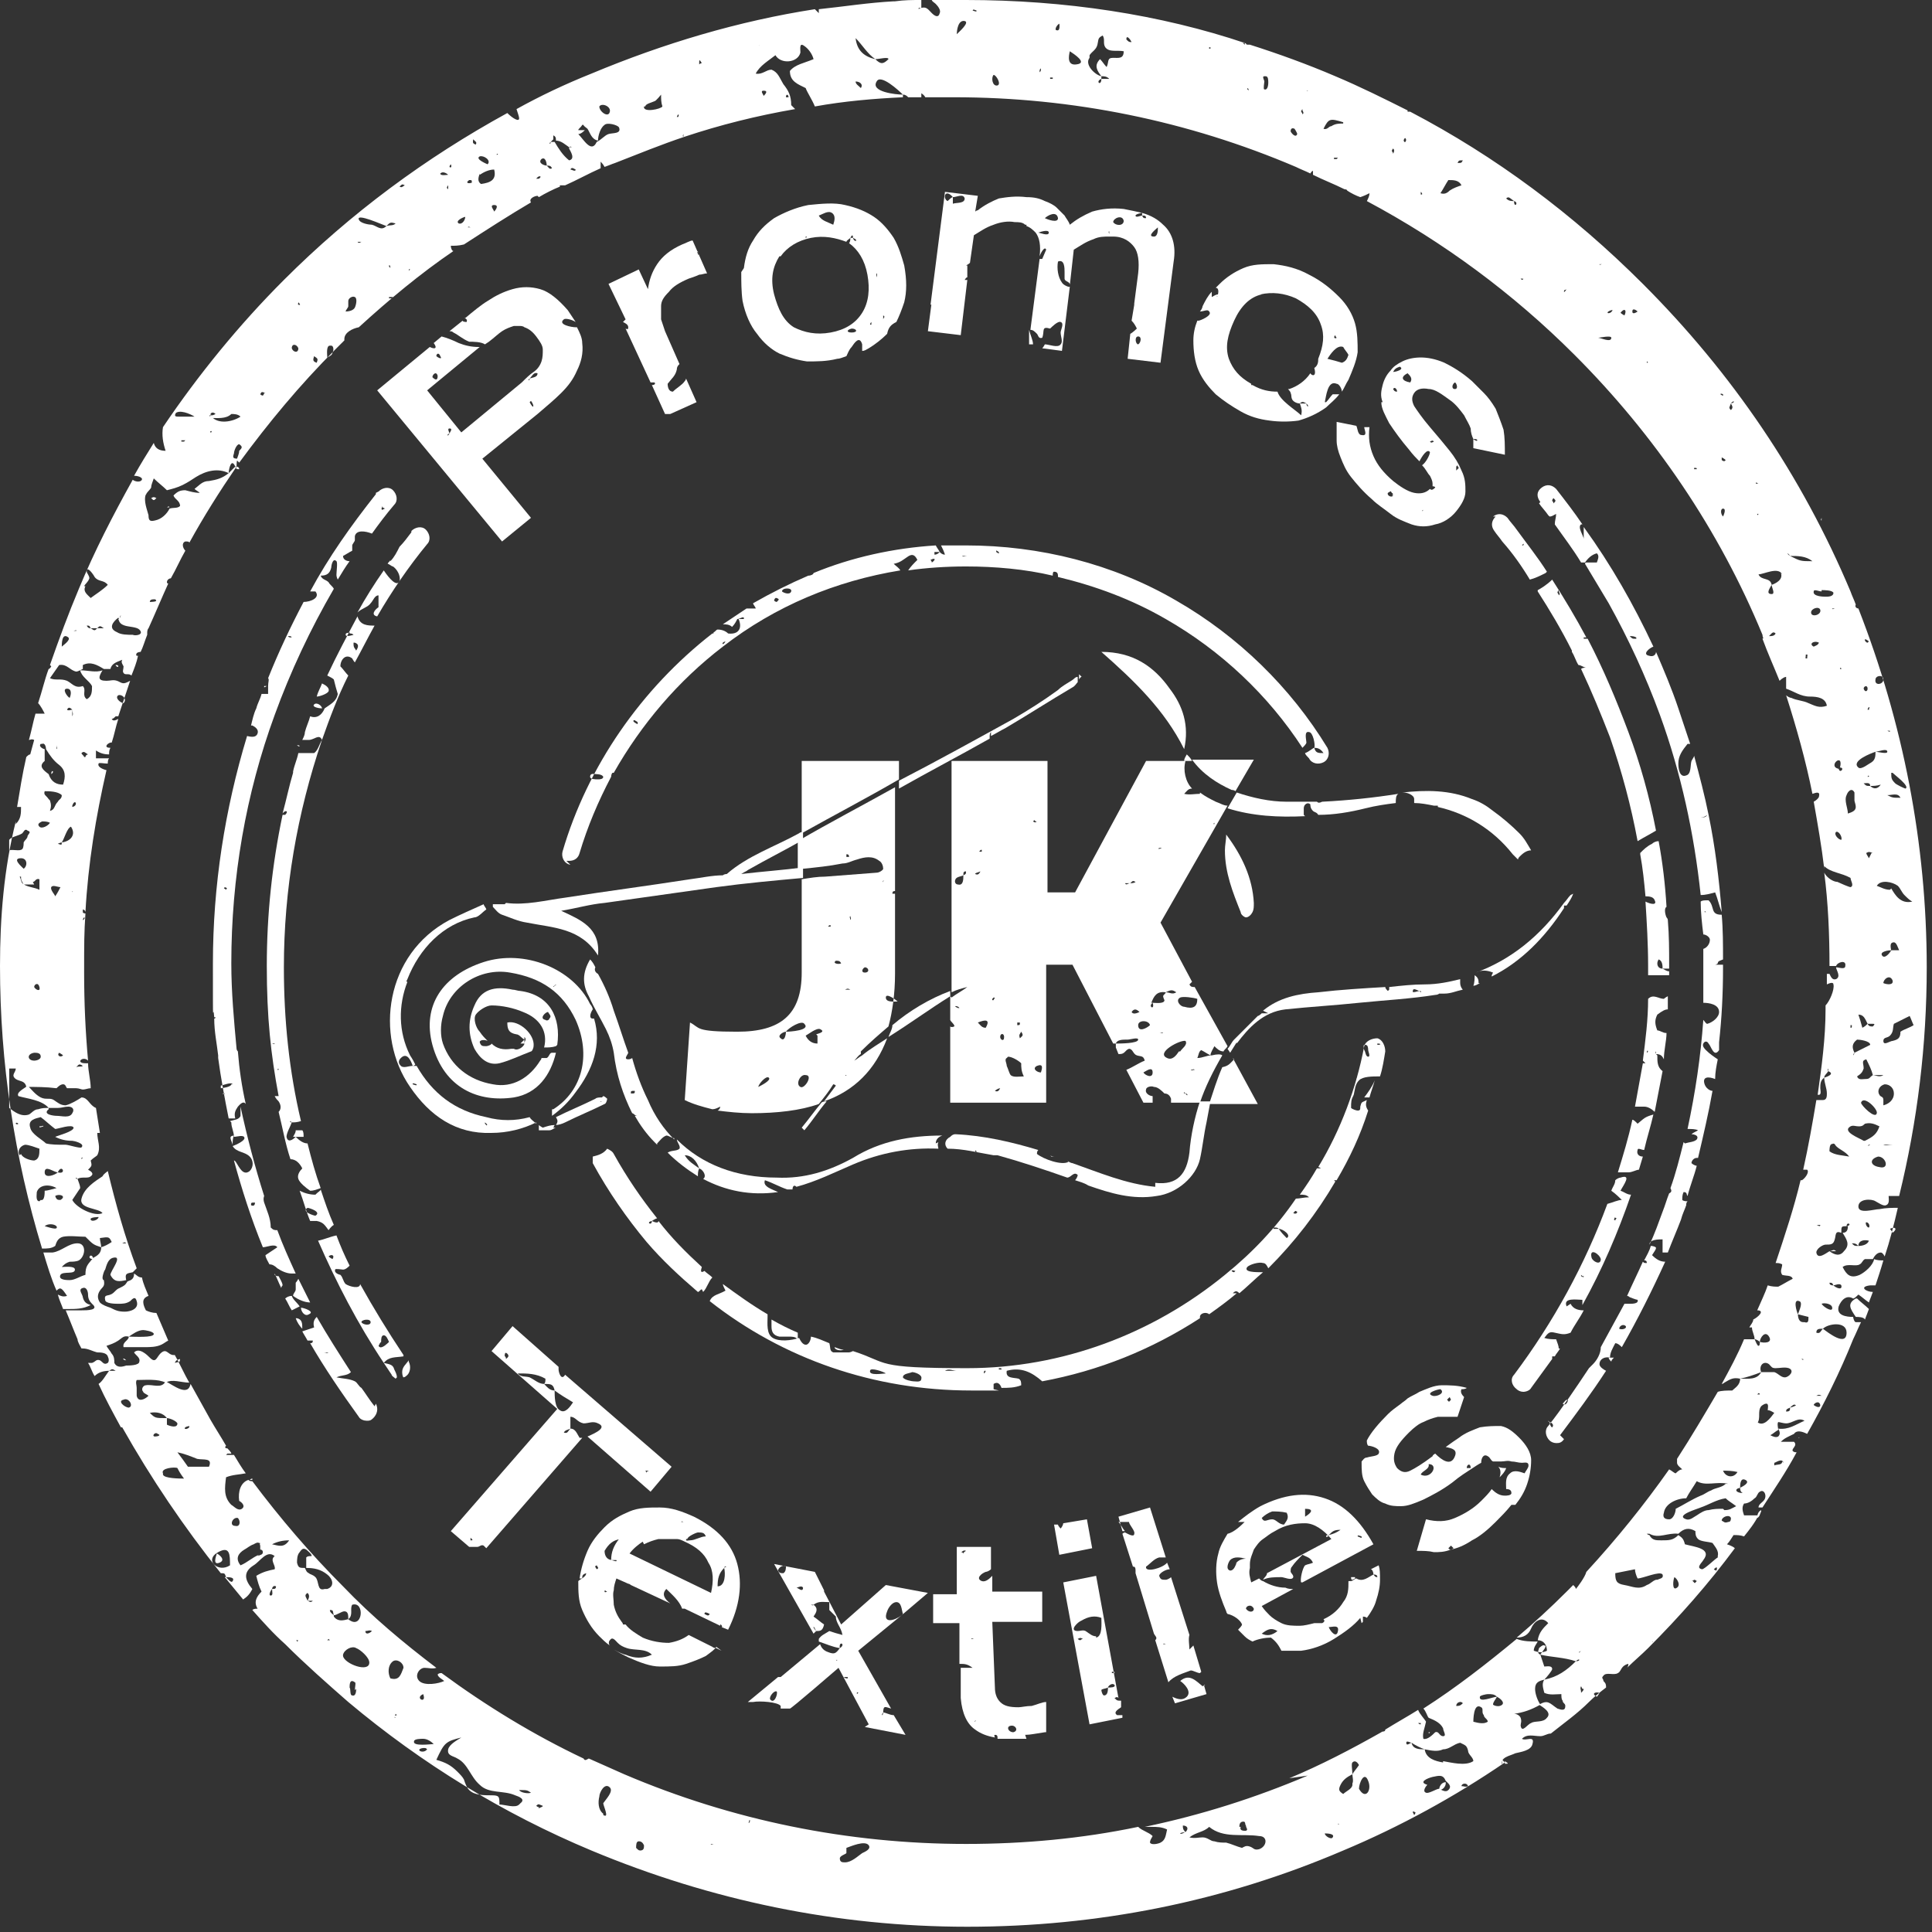 <?xml version="1.0" encoding="UTF-8"?>
<svg id="Layer_1" data-name="Layer 1" xmlns="http://www.w3.org/2000/svg" version="1.1" viewBox="0 0 147 147">
  <rect x="0" y="0" width="147" height="147" fill="#333333" stroke="none"/>
  <defs>
    <style>
      .cls-1 {
        fill: #FFFFFF;
        stroke-width: 0px;
      }
    </style>
  </defs>
  <path class="cls-1" d="M95.3,69.4c.1-.2.1-.4.1-.7-.1-1.9-.9-3.6-2.1-5.2,0,.4-.1.8-.1,1.2,0,1.7.6,3.2,1.2,4.7,0,.2.3.4.4.4.2,0,.4-.2.5-.4Z"/>
  <path class="cls-1" d="M64.2,102.7c-.2,0-.4-.1-.7-.2,0,.2.4.3.7.2Z"/>
  <path class="cls-1" d="M30.7,103.1c-1.2-1.8-2.3-3.6-3.3-5.4,0,.4-.8.2-1.1,0-.2-.2-.2-.5-.4-.7,0,0-.5-.1-.4-.4,0-.1.5,0,.6,0,.2,0,.4-.2.5-.3-.4-.8-.7-1.5-1-2.3-.5.1-.9.3-1.4.4,0,0,0,0,0,0,1.4,3.2,3,6.3,5,9.3.4-.5.9-.4,1.5-.5ZM25.3,95.8c0,0-.2-.1-.3-.2.2-.2.5-.1.3.2ZM27.8,98.7s0,0,0,0c0,0,0,0,0,0,0,0,0,0,0-.1ZM27.5,100.6c0-.2.7-.3.7,0,0,.3-.6.2-.7,0ZM29,102.1c0-.2,0-.5.2-.5.2,0,.3.3.4.5-.1.1-.5.5-.7.4-.2-.1,0-.2,0-.3Z"/>
  <path class="cls-1" d="M36.8,73.2c-3.1,1-4.7,3.3-3.9,6.3.9,3.3,3.5,4.4,6.2,4,1.8-.3,2.8-1.7,3.2-3.4,0,0-.2,0-.3,0-.2,0-.2.3-.4.4-.2,0-.3,0-.4,0,0,0,0,.1-.1.2-.8,1.3-2.1,2.1-3.6,1.8-1.8-.3-3.2-1.4-3.8-3.1-.2-.6-.2-1.4,0-2.1.5-2.2,2.8-3.7,5.1-3.3,2.4.4,4,1.5,5,3.6,1.2,2.7.5,5.4-1.7,6.8,0,0,0,0-.1,0,0,0,0,.1,0,.2,0,.1,0,.2,0,.3.7-.5,1.3-1.1,1.8-1.8,1.3-1.7,2-3.6,1.4-5.6,0,0,0,0-.1,0-.3,0-.2-.4,0-.7,0-.1-.1-.3-.2-.4-1.3-2.7-5-4.2-8.1-3.2ZM42.3,74.9c0,.1,0,0-.2.2,0-.1,0,0,.2-.2Z"/>
  <path class="cls-1" d="M22.5,100.3s0,0,0,0c.1.3.3.6.5.8,0-.4,0-.7-.4-.8Z"/>
  <path class="cls-1" d="M24,90.9c-.4,0-.8-.1-1.2-.3.3.8.5,1.6.8,2.3.1,0,.3,0,.5,0,.5.1.6.3.9.7,0,0,.2-.3.4-.4-.4-.9-.7-1.8-1-2.7,0,.1-.2.2-.3.3ZM24,92.5c-.1,0-1.1-.3-.6-.6.1,0,1.1.3.6.6Z"/>
  <path class="cls-1" d="M30.6,104.8c.1,0,.2,0,.3-.1.3-.2.4-.7.2-1.1,0,0,0,0,0-.1-.2.3-.5.5-.5.9,0,0,0,.3.1.4Z"/>
  <path class="cls-1" d="M23.5,100c.5-.2-.4-.5-.6-.5,0,.3.3.7.6.5Z"/>
  <path class="cls-1" d="M22.8,56.8c0-.1-.1-.1-.2-.1,0,0,0,0,0,0,0,0,.2.2.2,0Z"/>
  <path class="cls-1" d="M17.5,87.2s0,0,0,0c0,0,0,0,0,0,0,0,0,0,0,0Z"/>
  <path class="cls-1" d="M51.3,86.7s0,0,0,0c-.8-.8-1.5-1.8-2-3-.5-1-.9-2.1-1.2-3.2,0,0-.1.1-.3.1-.4,0,0-.4,0-.5,0,0,0,0,0,0-.4-1.1-.7-2.1-1.1-3.2-.3-1-.7-1.9-1.2-2.8,0,0,0,0,0,0-.2-.1-.3-.3-.2-.5-.1-.2-.2-.4-.4-.6-.6,1-.6,1.9-.1,2.8.4.9.9,1.7,1.3,2.5.3.6.5,1.2.6,1.8.2,1.7.7,3.2,1.4,4.6.1,0,.2.2.4.2,0,0-.1,0-.2,0,.4.7.9,1.4,1.5,2,0,0,.1.1.2.2,0,0,0,0,0-.1.2-.2.4-.5.7-.6.2,0,.4.2.6.2,0,0,0,0,0,0,0,0,0,0,0,0ZM48,83.2c0-.2,0-.2.3-.2,0,.2,0,.2-.3.2Z"/>
  <path class="cls-1" d="M28.5,107c-.4-.5-.7-1-1-1.4-.2-.1-.3-.4-.5-.5-.4-.2-.9-.2-1.4-.3.4-.2.8-.1,1.1-.4-.9-1.4-1.8-2.8-2.6-4.2-.2.2-.3.4-.2.8-.3.1-.6.2-.9.3.1.2.3.5.4.7.2,0,.3,0,.4,0,0,.1,0,.2-.2.2,1.1,1.9,2.4,3.8,3.7,5.6.1.2.4.3.6.3s.3,0,.5-.2c.3-.3.4-.7.2-1.1ZM24.6,102.9c.1,0,.2,0,.4,0-.2.1-.1,0-.4,0Z"/>
  <path class="cls-1" d="M20.9,83.4c.1.2.2.3.3.4.2.3.2.6,0,.8.3,1.2.5,2.4.9,3.6.4,0,.7.3.9.7-.2.2-.4.5-.3.8.1.3.6.7.9.9.3,0,.5-.1.8-.2-.4-1.1-.7-2.2-1-3.4-.3,0-.6-.2-.9-.5,0,0,0,0,0,0,0,0,0,0,0,0-.2.2-.6.5-.7,0,0-.3.3-.8.4-1.1,0,0,0,0,0,0,0,0,0,0,0,0,0,0-.2,0-.1-.1,0,0,0,0,.1.1,0,0,0,0,0,0,0,0,0,0,0,0,.2,0,.4,0,.7-.1-.9-3.8-1.3-7.7-1.3-11.7,0-5.9,1-11.7,2.9-17.3.6-1.7,1.2-3.3,2-4.9-.2-.2-.4-.5-.6-.7,0-.5.4-1,.9-.6,0,0,.1.2.2.3.5-.9,1-1.9,1.5-2.8,0,0,0,0,0,0-.5,0-1.1,0-1.3-.7-.8,1.5-1.6,3-2.3,4.5.2.1.4.2.5.3.1.4.2.8.3,1.1-.1.6-.6.8-1,1.1-.2.5-.6.8-1.1.6-.1.4-.3.8-.4,1.2,0,.2-.1.4-.2.6.1,0,.3,0,.5,0,.4,0,.8-.5,1,0-.2.3-.3.8-.6,1-.3,0-.6,0-.9,0,0,0-.2,0-.3,0-.1.5-.3.9-.4,1.4,0,0,0,0,0,.1-.3,1-.5,2-.8,3.1.2-.3.5-.2.2.1,0,0-.2,0-.2,0-.8,3.8-1.2,7.6-1.2,11.5s.3,6.7.9,9.9ZM27,48.9c.3.1.3.3.1.6-.1-.2-.2-.2-.2-.5,0,0,0,0,0-.1ZM26.6,48.2c.1,0,.2,0,.3.1,0,0-.6.2-.6,0,0-.2.2-.1.3-.2ZM21.2,81.4s0,0-.1,0c0,0,.1-.2.1,0ZM20.9,79.4c0,.1-.2,0-.2,0,0,0,.1,0,.2,0ZM20.5,76.7c0,0-.1,0-.2,0,0,0,.1,0,.2,0Z"/>
  <path class="cls-1" d="M22.3,98.6c.4.3.9.5,1.3.5-.3-.6-.6-1.2-.9-1.8,0,0-.1.2-.2.3,0,.2,0,.3,0,.5,0,.2-.2.3-.2.5Z"/>
  <path class="cls-1" d="M22.3,86.5c.3,0,.5,0,.8,0,0-.2,0-.4-.1-.5-.2,0-.3,0-.5,0,0,.2-.1.3-.2.5,0,0,0,0,0,0,0,0,0,0,0,0Z"/>
  <path class="cls-1" d="M24.5,53.9c0-.2-.4-.5-.6-.3-.2.2.4.3.6.3Z"/>
  <path class="cls-1" d="M24.1,53c.2,0,.8-.2.9-.4.1-.3-.3-.5-.5-.6-.1.3-.3.6-.4,1,0,0,0,0,0,0Z"/>
  <path class="cls-1" d="M71.2,87c0-.3.2-.5.5-.6-2.4,0-4.7.4-6.8,1.7-1.8,1-3.7,1.6-5.8,1.5-3.1,0-5.7-1-7.6-2.9,0,0,0,0,0,0,0,0,0,0,0,0,0,0,0,0,0,0,0,.2.3.5.2.7-.2.2-.6.1-.9.3.7.7,1.5,1.3,2.3,1.8,0-.2,0-.4.1-.6,0,0,0,0,0,0,0,0,0,0,0,0-.4-.3-.8-.5-1.1-1,.5,0,.9.4,1.1,1,0,0,0,0,0,0,0,0,0,0,0,0,.3.1.6.6.3.8,1.7.9,3.6,1.3,5.7,1-.4-.2-1.2-.4-1-.9.6.2,1.1.5,1.7.7.1,0,.3,0,.4,0,0,0,0,0,0,0,0-.2.1-.4.3-.2,0,0,0,0,0,0,1.5-.4,2.9-1.1,4.3-1.7,2.1-.9,4.3-1.3,6.5-1.2,0-.1-.1-.3,0-.5ZM68.6,86.9h0c0,0,0,0,0,0h0Z"/>
  <path class="cls-1" d="M30.2,104.8c0-.2-.1-.4-.2-.6-.1-.4-.4-.4-.8-.5.2.3.4.6.6.9,0,.1.2.2.3.3Z"/>
  <path class="cls-1" d="M42.4,79.5c.3-2.1-.6-3.8-2.8-4.1-.2,0-.4-.1-.6-.1-1.4-.3-2.4,0-2.9,1.2-.5,1.1-.5,2.2,0,3.3.4.7,1,1.3,1.9,1.1.8-.2,1.6-.6,2.4-.9.1,0,.2-.3.2-.4.1-.9-1.1-2-2-1.8,0,.5.1.8.7.9.2,0,.4.3.6.4-.1.1-.2.2-.3.3.1,0,.3,0,.3,0,0,0,0,0,0,0,0,0,0,0,0,0,0-.1,0-.3,0-.5.2.2,0,.3,0,.5,0,0,0,0,0,0,0,0,0,0,0,0,0,.2-.5.6-.8.4,0,0,0,0,0,0,0,0-.1,0-.2,0-.6.1-1.1,0-1.5-.4,0,0,0,0,0,0,0,.1-.3.2-.4.2-.3,0-.4,0-.5-.3,0-.2.4-.2.6-.1-.2-.2-.4-.4-.6-.7-.3-.3-.5-1-.3-1.3.2-.3.8-.7,1.2-.7.8,0,1.7.2,2.4.5,1.3.5,1.9,1.5,1.6,2.7.3,0,.6,0,.9-.1ZM41.5,77.6c-.5-.1,0-.6.2-.6.1.2.3.3.1.5,0,.1-.2.2-.3.1Z"/>
  <path class="cls-1" d="M100,28s0,0,0,0c0,0,0,0,0,0,0,0,0,0,0,0,0,0,0,0,0,0,0,0,0,0,0,0Z"/>
  <path class="cls-1" d="M105.1,30.6c0,.5.3,1,.6,1.6.4.6.9,1.3,1.5,2h0c.3.4.6.7.8.9.2-.4.6-1,.8-.7,0,.2-.3.8-.6,1,0,0,0,0,0,0,.3.3.4.6.6.8.1.2.2.4.2.6,0,0,0,.2,0,.2,0,0,0,0,0,0,0,0,.2,0,.2.1-.2.2-.3.2-.4.1,0,0,0,0,0,0-.3.3-.7.4-1.2.3-.5-.1-1.1-.5-1.6-.9-.7-.6-1.2-1.2-1.5-1.9-.3-.7-.4-1.4-.3-2.2h-.4c0,0,0,0,0,0,0,.2.3.7-.2.6-.3,0-.3-.5-.4-.7l-1.5-.3h0c0,.5,0,1,0,1.4,0,.4.1.8.3,1.3.2.5.4,1,.8,1.5.4.5.9,1.1,1.6,1.7.4.4.9.7,1.4,1.1s1.1.6,1.6.8c.6.2,1.2.2,1.8,0,.6-.1,1.2-.5,1.6-1,.4-.5.7-1,.7-1.5,0-.5,0-1-.3-1.6-.2-.5-.5-1-.9-1.5-.4-.5-.9-1.1-1.5-1.8-.6-.7-1-1.3-1.2-1.6-.2-.4-.2-.7,0-1,.2-.3.6-.4,1.1-.3.5,0,1,.4,1.7.9.4.3.7.7,1,1.1.2.4.4.7.5,1,0,.3.1.6.2.8,0,0,0,0,0,0,0,0,0,0,0,0,0,0,0,0,0,0,.1,0,.3,0,.3.1,0,.1-.2,0-.3-.1,0,0,0,0,0,0,0,.2,0,.4,0,.7h0s2.4.5,2.4.5c0-.7,0-1.3-.1-1.9-.2-.6-.4-1.1-.6-1.6-.3-.5-.6-.9-.9-1.2-.3-.3-.6-.6-.9-.9-.8-.7-1.5-1.1-2.1-1.4-.7-.3-1.3-.4-1.8-.4-.5,0-1,.1-1.4.3-.4.2-.7.4-.9.7-.3.3-.5.7-.6,1.1-.1.4-.2.8,0,1.3ZM106,37.7c-.1.2-.5,0-.4-.2.2-.1.2-.2.3,0,0,0,.2.1,0,.2ZM108.2,38.9h0c0-.1.1-.1.1-.1h0ZM110.9,35.4c0,0,0,.1.1.2,0,0-.1.1-.2.2,0-.1,0-.2,0-.3ZM110.3,36.8c0,.1,0,.2,0,.3,0,0,0,0,0,0,0,0,0,0,0,0,0,0,.2,0,.2,0,0,0-.1,0-.2,0,0,0,0,0,0,0,0,0,0,0,0,0,0-.2,0-.2,0-.3ZM109.1,33.6c-.2.1-.2.1-.3,0,.2-.1.2-.1.3,0ZM113,32.8c0,0-.1,0-.2,0,0,0,.1,0,.2,0ZM110.7,29.1c.1,0,.3.5,0,.5-.3,0-.2-.4,0-.5ZM106.6,33.3h0c0,0,0,0,0,0h0ZM107.1,28.4c.2.2.4.4.2.7-.6-.1-.8-.4-.2-.7ZM106.5,27.9c.4.2-.3.4-.5.4.1-.2.2-.3.5-.4ZM106.3,29.8c-.1,0-.2,0-.3-.2.1-.2.3,0,.3.2Z"/>
  <path class="cls-1" d="M118,39.3s0,0,0,0c0,0,0,0,.1.1,0,0,0,0,0,0,0,0,0,0,0,0,0,0,0,0,0,0Z"/>
  <path class="cls-1" d="M20.9,96.9c.2.4.3.7.5,1.1,0,0,0-.1.1-.2,0-.2-.2-.5-.3-.7-.1,0-.2,0-.3-.1Z"/>
  <path class="cls-1" d="M117.1,38.3c.2.3.5.6.7.9,0,0,0,0,0,0,0,0,0,0,.1.1,0,0,0,0,0,0,0,0,0,0,0,0,.2,0,.3-.1.5-.2,0,0,0,0,0,0,0,0,0,0,0,0h0s0,0,0,0c0,0,0-.1,0-.2,0,.1,0,0,0,.2,0,0,0,0,0,0,0,0,0,0,0,0,0,.3-.1.5-.1.8,0,0,0,0,0,0,.7,1,1.4,1.9,2,2.9,0,0,.2,0,.3,0,0,0,0,0,0,0,0,0,0,0,0,0,.2-.3.5-.6.9-.7.2.2.1.4,0,.7-.3,0-.5,0-.8,0,0,0,0,0,0,0,0,0,0,0,0,0,0,0-.1,0-.1.1.6,1,1.2,2,1.8,3h0s0,0,0,0c1.5,2.7,2.8,5.5,3.9,8.5,1.6,4.4,2.6,9,3.1,13.7.4,0,.7-.1,1.1-.2,0,0,0,0,0,0,0,0,0,0,0,0,0,0,0-.1,0-.2,0,0,0,.1,0,.2,0,0,0,0,0,0,0,0,0,0,0,0,.2.5.3,1,.5,1.5-.2-2.5-.5-5-1-7.4,0,0,0,0-.1,0,0,0,0,0,0,0,0,0,0,0,0,0-.1.2-.3.2-.5.2.2,0,.4-.1.5-.2,0,0,0,0,0,0,0,0,0,0,0,0,0,0,0,0,.1,0-.3-1.5-.7-3-1.1-4.5,0,.1-.1.2-.2.4-.1.3,0,1-.4,1.1-.5.2-.6-.5-.6-.9,0-.6.3-1,.7-1.5,0,0,.2,0,.2,0-.3-.9-.6-1.8-.9-2.7-.5-1.5-1.1-2.9-1.7-4.3,0,.2-.2.4-.5.3-.6-.1,0-.6.3-.7-1.5-3.2-3.2-6.2-5.3-9.1,0,.3,0,.8,0,.9,0-.2-.5-.9-.2-1.1,0,0,0,0,.1,0-.6-.9-1.3-1.8-2-2.7-.3-.3-.7-.4-1.1-.1s-.4.7-.1,1.1ZM124.5,48.6s0,0-.1,0c-.2,0-.2,0-.4-.2.2,0,.3,0,.5.1ZM119.3,39h0c0,.1,0,0,0,0h.1ZM118.2,37.9c.2.2.2.2,0,.4,0,0,0-.1-.1-.2,0,0,0-.1.1-.2ZM117.4,37.8c0,.1,0,0,0,.2,0-.1,0-.1,0-.2Z"/>
  <path class="cls-1" d="M113.8,39.3c-.3.3-.4.7-.1,1.1.2.3.4.5.6.8,0,0,0,0,0,0,0,0,0,0,0,0,0,0,0,0,0,0,.8.9,1.5,1.9,2.1,2.9,0,0,0,0,0,0,.4-.1.8-.3,1.2-.5,0,0,0,0,.1-.1-.7-1.1-1.5-2.1-2.3-3.2-.2-.3-.5-.6-.7-.9-.3-.3-.7-.4-1.1-.1ZM115.9,41.4c.1-.1,0,.1,0,.1,0,0-.2,0,0-.1Z"/>
  <path class="cls-1" d="M92.6,22.5s0,0,0,0c0,0,0,0,0,0,0,0,0,0,.1.1,0,0,0,0,0,0,0,0,0-.1,0-.2,0,0,0,0,0,0,0,0,0,0,0,0-.2,0-.3.1-.5.2,0,0,0-.3,0-.4-.3.3-.5.7-.7,1.1,0,.1-.1.3-.2.4.3,0,.6-.2.7,0,.3.3-.7.7-.8.7,0,0,0,0-.1,0-.2.5-.3,1-.3,1.5,0,.8.1,1.6.4,2.3.3.7.8,1.3,1.3,1.8.6.5,1.2.9,1.9,1.3.7.4,1.4.6,2.2.7.7.1,1.5.1,2.2,0,.7-.2,1.4-.5,2.1-1,.3-.3.7-.6,1-1-.1,0-.3,0-.5,0-.2.2-.3.4-.5.6,0,0,0,0-.1,0,.1-.4.2-1.7.9-1.4.2,0,.4.4.4.6.2-.3.3-.6.5-.9.3-.7.6-1.4.7-2.1,0-.7,0-1.5-.2-2.2-.2-.7-.6-1.4-1.2-2-.6-.6-1.3-1.2-2.3-1.7-.9-.5-1.8-.7-2.7-.8-.9,0-1.6,0-2.3.3-.7.3-1.3.7-1.8,1.2,0,0-.2.2-.3.3.3,0,.2.5.1.7ZM91.1,26.2h0c0,0,0,0,0,0h0ZM102.4,28.8s0,0,0,0c0,0,0,0,0-.1,0,0,0,.1,0,.2ZM101.6,25.5c0,0,0,.1.1.2-.1.1-.3,0-.1-.2ZM102.2,26.4c.1.2.3.4.4.6-.1.3-.2.5-.5.6-.3-.1-.7-.2-1.1-.3.2-.3.7-1.1,1.2-.9ZM95.9,22.4c.9-.2,1.8-.1,2.7.3.9.5,1.6,1.1,1.9,2,.3.8.2,1.6-.2,2.6,0,.2,0,.5-.3.7,0,0,0,0,0,0,0,0,0,0,0,0,.2.7-.2.6-.3.4-.4.6-1,1-1.6,1.2,0,0,0,0-.1,0,0,0,.2.2.2.3.1.2,0,.4.2.6.1.1.3.2.5.2,0,0,0,0,0,0,0,0,0,0,0,0,.2-.2.3-.1.5,0,0,0,0,0,0,0,0,0,0,0,0,0,.3.3,0,.3,0,0,0,0,0,0,0,0,0,0,0,0,0,0-.2,0-.4,0-.5,0,0,0,0,0,0,0,0,0,0,0,0,0,.1.3.2.5.1.9-.4-.4-1.6-1.1-1.8-1.8-.6,0-1.2-.1-1.9-.5,0,0,0,0,0,0,0,0,0,0-.1,0,0,0,0,0,0-.1-.9-.5-1.4-1.1-1.7-1.9-.3-.9-.1-1.8.4-2.9.5-1.1,1.2-1.8,2.1-2ZM93.4,22.7s0,0,0,0c0,0,0,0,0,0,0,0,0,0,.1,0Z"/>
  <path class="cls-1" d="M52.2,122.6s0,0,0,0c0,0,0,0,0,0h0Z"/>
  <path class="cls-1" d="M52.1,122.6h0s0,0,0,0h0Z"/>
  <path class="cls-1" d="M65.1,18.1s0,0,0,0h0Z"/>
  <path class="cls-1" d="M35.3,24.2c.1,0,.3.1.2.3,0,0-.3,0-.3-.1,0,0,0,0,0,0l-1,.8c.1,0,.2,0,.3.1.4.2.7.5,1.2.7.3,0,.9,0,1.2.2l.3-.2c.4-.3.7-.6,1-.8.3-.2.6-.3.9-.4.1,0,.3,0,.4,0h0s0,0,0,0h0c.1,0,.3,0,.4.1.3.1.6.3.9.7.3.4.5.7.5,1,0,.3,0,.6-.1.9-.1.3-.3.6-.6.8s-.6.5-.9.8l-4.6,3.8-2.6-3.2,4-3.3c0,0-.1,0-.1,0-.5,0-1-.1-1.5-.3-.4-.2-.9-.4-1.3-.5l-.6.5c.3.4.1.5-.3.3,0,0,0,0,0,0l-4,3.3,9.5,11.5,2.2-1.8-3.7-4.5,4.2-3.4c.7-.6,1.3-1.1,1.8-1.6.5-.5.9-1,1.2-1.7.3-.6.5-1.3.4-2.1,0-.4-.2-.8-.4-1.2,0,0,0,0-.1,0-.3,0-1.4-.2-.9-.6.1-.1.6,0,.9.2-.2-.3-.4-.6-.6-.9-.7-.8-1.4-1.4-2.1-1.6-.7-.2-1.4-.2-2.1,0-.7.2-1.3.5-1.9.9-.5.3-1.1.8-1.7,1.3ZM33.5,27.1c.2.3-.2.1-.3,0,0-.2.2-.3.3,0ZM33.3,28.6c0,.4-.2.3-.4.1,0-.2.3-.5.4-.1ZM34.2,33s0,0,0,0c-.2.3-.2,0,0,0,0,0,0,0,0,0,0,0,0,0,0,0,0-.1-.2-.4,0-.4.3,0,0,.3,0,.4,0,0,0,0,0,0ZM40.3,30.6c0,0,0,0,.1-.1.3.4.2.7-.1.1ZM40.3,28.8s0,0,0,0c0,0,0,0,0,0,0,0,0,.2-.1.1,0,0,0,0,.1-.1,0,0,0,0,0,0,0,0,0,0,0,0,.2-.2.3-.5.6-.4,0,.3-.3.3-.6.4Z"/>
  <path class="cls-1" d="M47.4,24.5c.2.1.4.2.4.4,0,.1,0,.2-.2.1l1.9,4.1c0,0,.2,0,.3,0,.1.1,0,.2-.2.2l1,2.2c.2,0,.3,0,.4,0l2-.9-.8-1.8c0,0,0,.1-.1.2-.2.3-.6.5-.9.8-.3,0-.4-.3-.4-.6.3-.4.6-.6.7-1.1,0-.2.1-.3.2-.4l-1.1-2.5h0c-.1-.3-.2-.6-.3-.9,0-.3,0-.6,0-1,0-.4.2-.7.6-1.1.3-.4.8-.7,1.5-1,.3-.1.6-.2.8-.3.2,0,.4-.1.6-.1,0,0,0,0,0,0l-1.1-2.5c-.2,0-.5.2-.8.3-.9.4-1.5.9-1.9,1.5-.4.6-.6,1.2-.7,1.9h0s-.7-1.5-.7-1.5l-2.3,1.1,1.3,2.7ZM53.1,19.1c0,.3.1.2,0,.3,0-.2-.1-.2,0-.3Z"/>
  <path class="cls-1" d="M56.4,20.7c0,.7,0,1.5.1,2.2.2,1,.6,1.9,1.1,2.5.5.7,1.1,1.2,1.7,1.5.7.3,1.4.5,2.1.6.8,0,1.5,0,2.3-.2.2,0,.4-.1.7-.2.1-.2.2-.5.4-.7.2-.3.6-.9.8-.2,0,.1,0,.3,0,.5.2,0,.3-.1.5-.2.5-.3,1-.7,1.4-1.1,0,0,0,0,0,0,.1-.5.3-.7.7-.9.2-.4.4-.9.6-1.5.2-.8.2-1.7,0-2.8-.2-.7-.4-1.4-.8-2.1-.4-.6-.9-1.2-1.5-1.6-.6-.4-1.3-.7-2.2-.9-.8-.2-1.8-.1-2.8,0-1,.2-1.9.6-2.6,1-.7.5-1.2,1-1.6,1.7-.4.6-.6,1.3-.7,2.1ZM67.9,20.1h-.1s0,0,0,0h.1ZM67.2,24c.2.1,0,.2,0,.3,0-.2,0,0,0-.3ZM66.7,21.1s0,0,0,0c0,0,.1,0,.2,0,0,0-.2,0-.2,0,0,0,0,0,0,0-.1-.4.1-.4,0,0ZM64.8,25.3c-.4,0-.4-.2,0-.3.4,0,.5.3,0,.3ZM66.3,24.5c0,0,0,.2,0,.2,0,0-.1,0-.2,0,0,0,0,0,.1,0,0,0,0-.1.1-.2ZM66,18h0c0,0,0,0,0,0h0ZM62.3,16.4s0,0,0,0c.3-.1.7-.4,1-.2.3.2.2.6.1.9-.4-.2-.9-.3-1.1-.7,0,0,0,0,0,0,0,0,0,0,0,0,0,0-.1,0-.1,0,0,0,0,0,.1,0,0,0,0,0,0,0ZM61.3,18.1s0,0,0-.1c0,0,.2,0,0,.1ZM60.8,17.9c0,.2,0,.1,0,.1,0-.2,0-.1,0-.1ZM59.4,19.5c.5-.7,1.3-1.2,2.3-1.4,1-.2,1.9,0,2.7.3,0-.1.2-.2.3-.3,0,0,0,0,0,0,0,0,0,0,0,0,.1-.2.2-.3.2,0h0s0,0,0,0c.5.2.1.4,0,0,0,0,0,0,0,0h0s0,0,0,0c0,0-.2,0-.2,0,0,0,0,0,0,0,0,0,0,0,0,0,0,.1,0,.3-.1.4.7.5,1.2,1.3,1.4,2.4.2,1.1.1,2.1-.4,2.9-.5.8-1.3,1.3-2.4,1.5-1.1.2-2,0-2.8-.4-.8-.5-1.2-1.4-1.5-2.5-.3-1.2-.1-2.1.4-2.9ZM58.4,21.2h0c0,0,0,0,0,0h0Z"/>
  <path class="cls-1" d="M71.6,22.9c-.3,0-.5,0-.7,0l-.3,2.3,2.5.3.5-4.2s0,0-.2,0c0,0,.1-.2.2-.2v-.9s0,0-.1,0c0,0,.2-.1.3-.2l.3-2.1c.5-.3.9-.6,1.5-.8.5-.2,1.1-.3,1.6-.2.3,0,.6,0,.8.2,0,0,0,0,.1,0,0,0,0,0,0,.1.3.1.5.3.7.5.3.4.4,1,.3,1.8.1-.3.4-.8.5-.5,0,0-.3.7-.3.7-.1,0-.2,0-.2,0l-.7,5.4c.2,0,.3.1.5.3.1.1.1.4.4.3.2-.5-.1-.9.6-.7.1-.1.6-.6.8-.5.3.1,0,.6,0,.8,0,.3.2.7,0,.9-.2.3-.9,0-1.2,0,0,0-.1.2-.2.3l1.5.2.6-4.9c0,.1-.5-.1-.6-.3-.3-.4-.4-1.1-.3-1.6.5-.2.5.5.5.8,0,.2,0,.3,0,.5,0,.2.3.2.4.4,0,0,0,.1,0,.1l.3-2.7c.5-.3.9-.6,1.5-.8.4-.2.8-.2,1.2-.2,0,0,0-.1,0-.2,0,0,0,0,0,0,0,0,0,0,0,0,0,0-.1-.2,0-.2,0,0,0,.2,0,.2,0,0,0,0,0,0,0,0,0,0,0,0,0,0,0,.1,0,.2.1,0,.2,0,.3,0,.8,0,1.3.4,1.6.8.3.4.4,1.1.3,2l-.3,2.3s0,0,0,.1c0,0,0,0,0,0l-.2,1.2c.2.2.3.4.4.6,0,0-.3.3-.5.4l-.2,1.9,2.5.3,1-7.7c.2-1.2-.1-2.2-.8-2.8-.4-.4-.9-.7-1.6-.9,0,0,0,0,0,0,0,0,0,0,0,0,0,0,0,0,0,0,0,0,0,.2,0,.2,0,0,0,0,0,0,0,0,0,0,0,0,.2,0,.3,0,.3.2-.2,0-.2,0-.3-.2,0,0,0,0,0,0h0c-.1,0-.5.2-.5,0,0-.1.4-.2.5-.2,0,0,0,0,0,0,0,0,0,0,0,0,0,0,0,0,0,0-.4-.1-.9-.2-1.4-.3-.9-.1-1.7,0-2.4.2-.7.3-1.2.6-1.7,1-.1-.3-.3-.5-.4-.7-.2-.2-.4-.4-.6-.6-.2-.2-.6-.4-.9-.5-.4-.2-.8-.3-1.4-.3-.8-.1-1.5,0-2.1.1-.5.2-1.1.5-1.6.9-.1,0-.2.1-.2.1l.2-1.2-2.5-.3-1.1,8.6c.2-.1.4-.3.7,0ZM78.7,24.2h0c0,0,0,0,0,0h0ZM88.1,17.3c0,.2,0,.7-.3.7-.6,0,.2-.6.3-.7ZM86.6,26.2c-.2,0-.3-.6,0-.6.3,0,.2.5,0,.6ZM85.5,16.8c0,.4-.6.4-.8.1,0-.3.7-.6.8-.1ZM83.2,17.5h0c0,.1,0,0,0,0h0ZM82.4,17.6h0c0,0,0,0,0,0h0ZM81.2,18.5c-.1,0,0,0-.1,0,.1,0,0,0,.1,0ZM80.5,16.6c0,.4-.8.1-1,0,.2-.2.9-.6,1,0ZM79.8,17.7c0,.3-.7,0-.8,0,0,0,.8-.3.8,0ZM72.5,15s0,0,0,0c0,0,0,0,0,0,.3,0,.8-.3.9.1,0,.4-.6.3-.9.4,0-.2,0-.3,0-.5,0,0,0,0,0,0,0,0,0,0,0,0-.1,0-.3.2-.4.3-.4-.2-.2-1,.4-.3ZM71.3,24h0s0,0,0,0h-.1ZM71.7,24.9c-.1,0,0,0-.1,0,0,0,0,0,0,0,0,0,0,0,0,0Z"/>
  <path class="cls-1" d="M80,88c.1,0,.2,0,.3,0-.1,0-.3,0-.4-.1,0,0,0,0,0,0Z"/>
  <path class="cls-1" d="M45.8,83.5c-.2,0-.4,0-.5.1-1,.5-2,.9-3,1.4.1.2.2.3,0,.6,0,0,0,0,0,0,0,0,0,0,0,0,.2,0,.5-.1.7-.2,1-.5,2-.9,3-1.4.1,0,.2-.3.2-.4,0,0-.2-.2-.3-.2ZM45.6,83.9s0,0,.1-.1c0,0,0,0,.1,0,0,0-.2.1-.3,0Z"/>
  <path class="cls-1" d="M20.1,52.3c0,0,0-.2,0-.3,0,0,0,.1,0,.2,0,0,.1,0,.2,0h0s0,0,0,0Z"/>
  <path class="cls-1" d="M17.9,86.4c-.6,0-.3.3-.2.7h0s0,0,0,0c0-.2,0-.5.1-.7,0,0,0,0,0,0,0,0,0,0,0,0Z"/>
  <path class="cls-1" d="M40.8,85.5c-.2-.2-.4-.3-.5-.5-1.1.3-2.2.3-3.3,0-2.4-.5-4.1-1.8-5.3-3.9,0,0-.2,0-.3,0,0,0,0,0,0,0,0,0,0,0,0,0-.3,0-.7.2-.9,0-.2-.2-.2-.4,0-.6.5-.5.8.3.9.6,0,0,0,0,0,0,0,0,0,0,0,0,0,0,.1,0,.2-.1-.1-.2-.2-.4-.4-.7-.9-1.8-.9-3.8-.2-5.6-.1,0-.1,0,0-.2,0,0,0,0,0,0,.9-2.3,2.7-4.2,5.1-4.7.3,0,.6-.4.9-.6,0-.1-.2-.3-.2-.4-.9.4-1.8.8-2.6,1.2-4.9,2.6-5.7,8.8-3,12.7,1.5,2.2,3.5,3.6,6.2,3.5,1.2,0,2.4-.3,3.4-.8ZM31.4,82.5c0-.1,0-.1.3,0,0,.1,0,.1-.3,0ZM37.1,85.7c0,0-.1-.1-.2-.2,0,0,0,0,0-.1.2.2.2.1.1.3Z"/>
  <path class="cls-1" d="M42.2,85.6c-.3,0-.6.1-.9.2,0,0-.2-.1-.3-.2,0,0,0,0,0,0,0,.1,0,.3,0,.4.3,0,.6,0,.8,0,.2,0,.4-.2.5-.2,0,0-.1,0-.2,0,0,0,0,0,0,0,0,0,0,0,0,0Z"/>
  <path class="cls-1" d="M126.5,94.3c0,.4,0,.7,0,1,.1,0,.3,0,.4,0,.3-.8.7-1.7,1-2.5.1-.4.3-.8.4-1.1,0,0,0,0,0,0,0-.1,0-.2.1-.3-.1,0-.3,0-.4-.1,0-.2,0-.4.1-.6.3,0,.2.2.3.3,0,0,0,0,0,0,.2-.8.5-1.5.7-2.3-.1,0-.3-.1-.4-.2,0,0,0,0,0,0,0,0,0,.1,0,.2,0,0,0-.1,0-.2h0s0,0,0,0c0,0,0,0,0,0,0-.2.2-.4.4-.4,0,0,0,0,.1,0,.4-1.7.8-3.4,1.1-5.1,0,0,0,0,0,0-.2,0-.5-.2-.6-.5-.2-.6.3-.6.8-.4,0-.5.1-1,.2-1.5-.3-.2-.6-.4-.9-.7-.1-.1-.3-.3-.2-.5.1-.2.3-.2.4,0,.2.2.4,1.1.8.5,0-.2,0-.4,0-.6,0,0,0,0,0,0,.2-1.8.3-3.7.3-5.6s0-.2,0-.3c-.1,0-.2,0-.4,0,0,0,0,0,0,0,0,0-.1,0-.2,0,0,0,.1,0,.2-.1,0,0,0,0,0,0,0-.2.2-.2.4-.3,0-1.1,0-2.3-.1-3.4-.9,0-.5-.6-1-1.1-.3,0-.5,0-.6.1,0,.8.1,1.7.2,2.5.2,0,.5.2.5.4,0,.3-.2.6-.5.7,0,.4,0,.8,0,1.3,0,.9,0,1.9,0,2.8.4,0,1.2.1,1.2.7,0,.4-.5.8-.9.9-.1,0-.2-.2-.3-.3-.2,2.8-.6,5.5-1.2,8.3.3,0,.6,0,.8.1q-.4.2-.5.3c.2,0,.6.1.4.4-.2.2-.6.2-.9.3,0,0,0,0-.1-.1-.3,1.2-.6,2.4-1,3.5.1.2.1.3-.1.4-.2.5-.3.9-.5,1.4-.3.8-.6,1.7-1,2.5,0,0,0,0,0,0,0,0,0,0,0,0,0-.4.7-.4,1-.4ZM129.7,69.4s0,0,0,0c0-.1,0-.1.1,0,0,0,0,0,0,0Z"/>
  <path class="cls-1" d="M17.6,85.4c0,.4.2.7.2,1.1,0,0,0,0,0,0,0,0,0,0,0,0,.2,0,.8-.2.8.1,0,.2-.6.5-.9.6.3.5.9.4,1.3.8.3.3.3.8,0,1.1-.5.4-.8-.3-1-.6,0,0-.1-.2-.2-.2.6,2.2,1.3,4.4,2.2,6.6,0,0,0,0,0,0,.3,0,.9-.3,1.1,0-.3.2-.6.4-.9.6,0,.2.2.5.3.7.2,0,.4.1.6.3.3.2.7.4,1.1.4.1,0,.2,0,.3,0-.5-1.1-1-2.2-1.4-3.3-.2,0-.3,0-.5-.2,0-.7-.3-1.3-.5-1.9-.1-.3,0-.5,0-.5-.7-2.2-1.3-4.5-1.8-6.8,0,.1,0,.6,0,.7-.1.3-.5.3-.8.4,0,0,0,0,0,0,0,0,0,0,0,0ZM19.6,89.6h0c0,0,0,0,0,0h0ZM19.1,91.7c0-.2,0-.2.3-.2,0,.2-.1.3-.3.2Z"/>
  <path class="cls-1" d="M118.7,109.2c1.2-1.6,2.4-3.2,3.5-4.9-.2-.1-.5-.3-.5-.5,0-.4.4-.6.8-.5,0,0,0,0,0,0,0,0,0,0,0,0,0-.4.2-.7.4-1.1.2,0,.4.2.5.3,1.2-2.1,2.3-4.3,3.3-6.5-.4,0-.7-.2-1-.5.4-.6.4-.6,0-.7,0,0,0,0,0,0,0,0,0,0-.1,0-.1.4-.3.7-.5,1.1.1,0,.2,0,.2.2-.2,0-.2,0-.3-.1-.4.9-.8,1.7-1.2,2.6,0,0,.1,0,.2.1,0,0,.5.2.6.2.1.3-.4.3-.6.3-.1,0-.3,0-.4,0-.6,1.1-1.2,2.2-1.8,3.3,0,.5-.3,1-.6,1.3-.1.1-.2.2-.3.3-1,1.5-2,3-3.1,4.4-.3.3-.2.8.1,1.1.1.1.3.2.5.2s.4,0,.6-.3ZM125.7,96.5c-.1,0,0,0-.1,0,.1,0,0,0,.1,0ZM123.7,100.9c.1.2-.3.3-.5.2,0-.2.3-.4.5-.2ZM120.2,106.1h0c0,0,0,0,0,0h0ZM119.3,106.5c0,.2-.2.5-.4.3.2-.2.2-.3.4-.3ZM117.8,108.1s0,0,.1.1c0,0,0,0,0,0,0,0,0,0,0,0,.1,0,.4.2.2.4-.1,0-.2-.3-.2-.4,0,0,0,0,0,0h0s0,0,0,0c0,0-.1,0-.1-.1Z"/>
  <path class="cls-1" d="M122.4,103.3c0,.1.1.2.2.3,0-.1.1-.2.2-.3-.1,0-.3,0-.4,0,0,0,0,0,0,0,0,0,0,0,0,0Z"/>
  <path class="cls-1" d="M28.6,37.5s0,0,0,0c0,0,0,0,0,.1,0,0,0,0,0,0-1.9,2.4-3.6,4.8-5,7.4.1,0,.3,0,.4,0,.4.5-.4.8-.9.8-1,1.9-1.9,3.8-2.7,5.8.1.1,0,.3,0,.6,0,0,0,0,0,0,0,0,0,0,0,0v.6c-.2,0-.3,0-.5,0-.1.4-.3.7-.4,1.1-.2.4-.3.9-.4,1.3,0,0,0,0,.1,0,.2.1.5.3.4.6-.1.3-.4.3-.8.2-1.7,5.6-2.6,11.4-2.6,17.3s0,2.7.1,4.1c0,0,.1,0,.1,0,0,0,0,.1-.1.1,0,1,.2,1.9.3,2.8,0,0,0,0,0,.2,0,0,0,0,0,0,.2,1.5.5,3.1.8,4.6.2,0,.3,0,.5,0,0,0,0,0,0,0,0,0,0,0,0,0-.1-.4,0-.6.2-.9.1-.1.4-.5.6-.2-.3-1.3-.5-2.7-.6-4,0,0-.1-.1-.1-.2,0,0,0,0,0,0-.2-2.2-.4-4.3-.4-6.5,0-6.5,1.1-12.9,3.3-18.9,1.2-3.3,2.7-6.5,4.5-9.6-.1-.2-.3-.3-.4-.5-.2-.2-.5-.2-.6-.5.5,0,.7-.2.8-.6,0-.1.1-.8.4-.5.1.1,0,.8,0,1,0,.1,0,.2.1.4.3-.5.6-1,.9-1.4-.2,0-.5-.1-.5-.4.2-.1.5-.3.7-.4,0-.1,0-.3,0-.4,0-.1.2-.3.2-.4,0-.1,0-.2,0-.3.1-.5.8-.4,1.3-.2.5-.7,1.1-1.5,1.7-2.2.3-.3.2-.8-.1-1.1-.3-.3-.8-.2-1.1.1ZM17.1,67.5c.2.1.2,0,.1.2-.2-.2-.2,0-.1-.2ZM16.9,83.2c0,0,.1,0,.2,0,0,.1-.2,0-.2,0ZM17.6,82.5c0,.2-.7.3-.8.3,0,0,0-.1,0-.2.1,0,.8-.3.9-.1ZM21.9,48.4c.3,0,.2,0,.3.1-.2,0-.2,0-.3-.1ZM29.3,38.7c0,0-.1,0-.2.1-.1-.1-.1,0,0-.3,0,0,0,0,0,.1Z"/>
  <path class="cls-1" d="M103.2,82c0,.2,0,.3,0,.4.1-.1,0-.3,0-.4Z"/>
  <path class="cls-1" d="M16.5,118.2c-.1.3-.3.9.2.7.5-.2,0-.6-.2-.7Z"/>
  <path class="cls-1" d="M91.4,127.2l-.6-2c0,0-.2.2-.3.3,0-.3-.1-.8,0-1.1l-1.4-4.4c-.1.1-.3.2-.4.2-.3,0-.4,0-.5-.3,0-.2.5-.5.8-.5l-.2-.5c-.3.4-1.7.8-1.6.3.3-.2.6-.6,1-.7.2,0,.3,0,.5,0l-1.2-3.8-2.4.7.3,1.1c0,0,.2,0,.2,0,0,0,0,0,0,0,0,0,0,0,0,0-.2-.2-.3-.5-.5-.7.3,0,.5,0,.8,0,0,.2.5.7.4.9,0,.3-.5,0-.7-.1,0,0,0,0,0,0,0,0,0,0,0,0,0,0-.1,0-.2.1l.8,2.5c.1,0,.2,0,.2.3,0,0,0,.2,0,.2l1.4,4.6s0,0,0,0c.1.2.3.3.1.5,0,0,0,0,0,0l1,3.2c.4-.5,1.2-.7,1.7-.9.2,0,.5.2.7.2ZM88.7,125.1s0,0,0,0c0,0-.1,0-.2,0,0,0,0-.1.2,0ZM88.7,126.1c0-.1,0,0,0-.2,0,0,0,0,0,.1,0,0-.1,0-.2.1ZM88.9,122.1s0,0,0,0c0,0,0,0,0,0,0,0,0,.1,0,.2ZM89.9,123.9h0c0,0,.1,0,.1,0h0Z"/>
  <path class="cls-1" d="M43.1,65.5c0,0,.2,0,.2,0,.4,0,.7-.2.8-.6.6-2,1.4-3.9,2.4-5.8,0,0,0-.2.1-.3,0,0,0,0,.1,0,2.1-3.7,4.9-7,8.3-9.6,4-3.1,8.6-5,13.5-5.8-.1-.2-.3-.3-.5-.5.5-.1.7-.3,1-.5.4-.3.6-.2.8.2-.3.3-.5.5-.7.8,1.4-.2,2.9-.3,4.4-.3,2.2,0,4.5.2,6.6.7,0-.1,0-.3.1-.3.3,0,.3.2.3.4,2.9.7,5.6,1.7,8.2,3.2,4.2,2.4,7.8,5.8,10.4,9.8.1-.1.3-.3.3-.4,0-.2-.2-.9.2-.8.3,0,.5,1,.4,1.2,0,0,0,0,0,0,0,0,0,0,0,0,.3,0,.5.1.7.4-.4,0-.6,0-.7-.4,0,0,0,0,0,0,0,0,0,0,0,0-.1,0-.4.3-.7.4,0,.1.2.3.3.4.2.4.7.5,1.1.3.4-.2.5-.7.3-1.1-2.8-4.6-6.8-8.5-11.5-11.2-4.8-2.8-10.4-4.2-16-4.2s-1.3,0-1.9,0c.1.2.2.4.3.7-.2,0-.3-.1-.4-.2,0,0,0,0,0,0,0,0,0,0,0,0-.1.1-.2.2-.4.2,0-.1,0-.2,0-.2.1,0,.2,0,.4,0,0,0,0,0,0,0h0s0,0,0,0c0,0,0,0,0,0-.1-.2-.2-.3-.3-.5-3.2.2-6.4.9-9.3,2.1,0,.1-.2.2-.4.2,0,0,0,0,0,0-1.4.6-2.8,1.3-4.2,2.1,0,.1.2.3.2.4-.4,0-.6,0-.7,0-.6.4-1.2.8-1.8,1.2.2,0,.5,0,.7.2.2-.2.3-.4.4-.6,0,0,0,0,0,0h0s0,0,0,0c0,0,0,0,0,0,.2,0,.4-.2.5-.1,0,.1,0,.2,0,.1-.1,0-.3,0-.4,0,0,0,0,0,0,0,0,0,0,0,0,0,.3.7,0,1.2-.8,1.1h0c0,.2-.2.4-.2.6,0,0,0,0,0,0-.2.4-.4.1,0,0,0,0,0,0,0,0,0-.2.2-.4.2-.6-.2-.2-.5-.3-.8-.3-.1,0-.2.2-.3.2,0,.1,0,.1-.1.1-5.4,4.2-9.5,10.1-11.4,16.6-.1.4.1.9.6,1ZM98.1,53.3h0c0,.1,0,0,0,0h0ZM82.3,43.4h0c0,0,0,0,0,0h0ZM76.7,41.7c0,.1,0,0,0,.3,0,0,0,0,0,0,0,0,0-.1,0-.2ZM76,42c0,.2,0,.1-.2,0,0-.2,0-.1.2,0ZM73.6,42.3s0,0,0,0c0,0,0,.2,0,.2,0,0,0-.1,0-.2,0,0,0,0,0,0-.2,0-.3.1-.4,0,.2,0,.2,0,.4,0ZM70.9,42.8c0,0,0-.1-.1-.2.4-.2.4,0,.1.2ZM68.5,41.7h0c0,.1,0,.1,0,.1h0ZM60.2,45c-.1.3-.6.1-.7,0,0-.3.8-.3.7,0ZM59.1,45.5c.2.1.2.1,0,.3,0,0-.1,0-.2-.1,0,0,0-.1.1-.2ZM48.3,54.8c.1.1.3.1.2.3,0,0-.2-.1-.3-.2,0,0,0,0,0-.1ZM45.3,58.9c.1,0,.5,0,.6.2,0,.2-.3.2-.4.2-.2,0-.6,0-.6-.2,0-.3.3-.2.5-.2Z"/>
  <path class="cls-1" d="M114.6,111.7c-.2,0-.4,0-.6-.1.2.2.2.5.1.8.2-.2.4-.4.5-.7Z"/>
  <path class="cls-1" d="M103.7,83.5h0s0,0,0,0c.2,0,.3,0,.5,0,.1-.4.3-.9.4-1.3,0,0,0,0,0,0-.2.5-.5.9-.8,1.3,0,0,0,0,0,0,0,0,0,0,0,0Z"/>
  <path class="cls-1" d="M8.8,50.6c0,.1.2.2.2.1,0-.1-.1-.1-.2-.1Z"/>
  <path class="cls-1" d="M115.3,114.5c.4-.5.7-1,.9-1.6.2-.6.3-1.2.3-1.8,0-.6-.4-1.2-.9-1.7-.5-.5-.9-.8-1.4-.9-.5,0-1,0-1.6.1-.5.2-1.1.4-1.6.8-.3.2-.6.4-1,.7.5.1.9.2.7.7-.3.8-1,.3-1.5-.2,0,0-.2.1-.2.2-.8.6-1.3.9-1.7,1.1-.4.2-.7.1-1-.2-.2-.3-.3-.6-.2-1.1.1-.5.5-1,1.1-1.6.4-.4.8-.7,1.1-.8.4-.2.7-.3,1.1-.4.3,0,.6,0,.8,0,.2,0,.5,0,.7,0h0s.5-1.5.5-1.5c-.2-.2-.3-.4-.2-.6.1,0,.3,0,.4-.1h0c-.7-.2-1.3-.2-1.9-.2-.6,0-1.2.3-1.7.5-.3.2-.6.3-.9.5-.2.2-.4.3-.5.4,0,0,0,0,0,0-.4.3-.7.5-1,.8-.7.7-1.3,1.4-1.6,2,0,0,0,0,0,.1,0,0,0,.2.1.3.2,0,1,.2.8.6-.1.2-.6.2-.9.3-.2,0-.3.2-.4.3,0,0,0,0,0,.1,0,0,0,0,0,0,0,.5,0,1,.2,1.4.2.4.4.7.6,1,.3.3.6.6,1,.7.4.2.8.2,1.2.2.5,0,1-.2,1.7-.5.6-.3,1.4-.7,2.2-1.3h0c.6-.5,1.1-.8,1.4-1,.3-.2.6-.4.8-.5,0-.4.2-.7.5-.5.2.1.2.3.4.4.2,0,.4,0,.6,0,.3,0,.5-.1.8,0,.3,0,.5.1.8.1.2,0,.5-.1.5.2,0,.2-.2.4-.3.6-.3-.1-.8-.3-1.1,0-.4.3-.3.8-.3,1.2.1,0,.4,0,.4.3,0,.2-.4.2-.5.2-.4,0-.7-.2-1-.5-.2.3-.5.6-.8.9-.6.6-1.3,1-2,1.3-.7.3-1.4.3-2.2.1l-.7,2.4h0c.5,0,.9,0,1.3.1.4,0,.8,0,1.3-.2.5-.1,1-.3,1.6-.7.6-.3,1.2-.8,1.8-1.4.4-.4.8-.8,1.2-1.3ZM110.4,106.5s0,0,0,0c-.2.2-.1.2-.3,0,0,0,.1-.1.2-.2ZM109.6,105.7c.4.3-.3.6-.6.5-.6-.2.4-.5.6-.5ZM108.1,112.2c.1-.3.7-.4.6-.8.8,0,.2,1.2-.6.8ZM111.6,111.7c0-.3.3-.4.3,0h-.3ZM110.2,117.8c0,0,.1-.1.2-.2,0,0,.1.1.2.2-.2.1-.2.2-.4,0Z"/>
  <path class="cls-1" d="M9.6,103.5c-.3-.3-.3,0,0,0h0Z"/>
  <path class="cls-1" d="M60.7,101.8c0-.2,0-.3,0-.4-.7-.3-1.3-.6-2-1,0,.2,0,.3,0,.5,0,.4.1.7.6.8.2,0,.5,0,.7,0,.3,0,.5,0,.7.2,0,0,0,0,0,0,0,0,0,0,0,0Z"/>
  <path class="cls-1" d="M43,104.6s0,0,0,0c-.3.5-.5-.2-.5-.4,0,0,0-.1,0-.2l-3.5-3.1-1.6,1.9,5,4.4-8.1,9.3,1.4,1.2c.2,0,.4,0,.6,0,.2,0,.3-.2.5-.1,0,0,.1.1.2.2l7.3-8.4c0,0-.1,0-.2,0-.2-.3-.3-.7-.7-.7,0,0,0,0,0,0,0,0,0,0,0,0-.2.2-.2.4-.5.3.1-.2.3-.2.5-.3,0,0,0,0,0,0,0,0,0,0,0,0,0-.3,0-.6,0-.9.4,0,.5.4,1,.5.4,0,.7-.2,1.1,0,.7.3-.1.7-.8,1l4.8,4.2,1.6-1.9-8.1-7ZM38.5,103.4c0,0,0-.2-.1-.2,0-.1,0-.4.2-.2.2.2,0,.3-.1.4ZM35.8,117.2c0,0,0-.1,0-.2.2.2.2.2,0,.2ZM38.5,112.5h.1s0,0,0,0h-.1ZM41.6,108.4h0c0,0,0,0,0,0h0ZM42.6,107.3c-.4-.2-.4-1.1-.4-1.5,0,0,0,0,0,0,0,0,0,0,0,0-.4,0-.6-.3-.8-.5,0,0,0,0,0,0,0,0,0,0,0,0-.4,0-.7-.3-1.1-.5-.3-.1-.7,0-.9-.3.7,0,1.4,0,2.1.4,0,.2,0,.3-.1.4,0,0,0,0,0,0,0,0,0,0,0,0,.5,0,.7,0,.8.5,0,0,0,0,0,0,0,0,0,0,0,0,.4.3.9.6,1.4.9-.2.3-.6.9-1,.6ZM48.7,111.2h0c0,0,0,0,0,0h0ZM49.2,112.1c0,0,0-.1-.1-.2.2,0,.2,0,.3,0,0,0-.1,0-.2.1Z"/>
  <path class="cls-1" d="M31.3,40.5c-.3.4-.6.8-.9,1.1,0,0,0,0,0,0-.2.4-.4.8-.7,1.1,0,0,0,0,0-.1,0,.1-.2.2-.2.3.1,0,.3.2.4.2.3.2.6.7.5,1.1-.2.5-.8-.2-1.2-.8-.7,1-1.4,2.1-2,3.2.3-.3.8-.4,1-.7.2-.2.3-.6.6-.6,0,.3,0,.6,0,.9-.3.2-.6.6-.1.7,1.1-1.9,2.4-3.8,3.8-5.5.3-.3.2-.8-.1-1.1-.3-.3-.8-.2-1.1.1ZM29.6,45.2h0c0-.1,0-.1,0-.1h0Z"/>
  <path class="cls-1" d="M53.5,98.3c.3-.3.4-.8.7-1.1-.2-.2-.4-.3-.6-.5,0,0,0,0,0,0-.3.2-.3,0-.2-.3-1.2-1.1-2.3-2.2-3.3-3.5,0,.2-.3.1-.5,0,0,0,0,0,0,0,0,0,0,0,0,0,0,.4-.5.1,0,0,0,0,0,0,0,0h0s0,0,0,0h0s0,0,0,0c0,0,0,0,0,0,0,0,.3-.2.4-.2-1.2-1.5-2.3-3.1-3.3-4.9-.1-.2-.3-.3-.5-.4,0,0,0,0,0,0-.3.4-.7.5-1.1.6,0,.2,0,.3,0,.5,1.2,2.2,2.6,4.2,4.1,6,0,0,0,0,0,0,0,0,0,0,0,0,1.2,1.4,2.5,2.6,3.9,3.8.1,0,.2-.2.3-.2Z"/>
  <path class="cls-1" d="M75.6,105.7c0-.1,0-.2,0-.4.3-.2.5,0,.6.3.5,0,1,0,1.5-.2,0-.2,0-.4-.2-.5-.4-.1-1,0-.9-.6,1.1-.3,1.9.1,2.7.8,4.3-.8,8.3-2.4,12-4.8,0,0,0,0,0-.1,0-.3.5-.4.7-.2.7-.5,1.4-1,2.1-1.6-.1,0-.2,0-.3,0,.2-.2.3-.2.5,0,.6-.5,1.2-1.1,1.8-1.6-.6,0-1.5,0-1.2-.4.2-.2.9-.4,1.2-.3.2,0,.3.2.4.4,2-2,3.7-4.2,5.1-6.6,0,0,0,0-.1-.1.1,0,.2,0,.2,0,1-1.7,1.8-3.4,2.4-5.3,0,0,0,0,0,0-.2-.3-.2-.5-.1-.8,0,0,0,0,0,0,0,0,0,0,0,0-.4.2-.4.1-.5.5,0,.2,0,.3-.2.3-.1,0-.4-.1-.5-.2,0-.5,0-.6.2-1,.1-.4.1-.8.4-1.1,0,0,0,0,0,0,0,0,0,0,0,0,0,0,0,0,0,0,0,0,0,0,0,0,.3-.3,1-.3,1.6-.3.2-.6.3-1.3.4-1.9,0-.4-.2-.9-.6-1-.4,0-.9.2-1,.6-.6,3.2-1.8,6.4-3.5,9.2,0,0,.1,0,.2.1,0,0-.2,0-.3,0-.4.7-.8,1.3-1.3,2,.3,0,.5,0,.7.2-.4,0-.7.1-1,.1-1.5,2.2-3.3,4.1-5.4,5.8-5.5,4.5-12.4,7.1-19.6,7.1s-5.9-.4-8.7-1.3c0,0-.2.1-.3.1-.3,0-.9,0-1.2,0-.3-.1-.2-.4-.3-.7-.5-.2-.9-.4-1.4-.5,0,.2-.1.5-.3.6-.3.1-.5-.3-.6-.5,0,0,0,0,0,0,0,0,0,0,0,0-.6.2-1.5.3-2,0-.5-.3-.4-1.1-.4-1.6,0,0,0-.1,0-.2-1.2-.7-2.3-1.5-3.4-2.3,0,.1.1.3.2.5-.5.3-1,.3-1.2.8,5.6,4.4,12.5,6.8,19.9,6.8s1.4,0,2.1,0ZM104.8,79.4c.3,0,.3.1,0,.1h0ZM103.9,79.5c.2,0,.2.3.2.4,0,.1.2.5,0,.5-.2,0-.2-.4-.3-.5,0,0,0,0,0,0,0,0-.1-.4,0-.4ZM98.7,92.2c0,.1-.1.2-.3.1.2-.2.1-.2.3-.1ZM97,93.4c.1,0,.2,0,.3.1,0,0,0,0,0,0,0,0,0,0,0,0,.3,0,1,.5.6.7-.2-.2-.4-.4-.6-.7,0,0,0,0,0,0,0,0,0,0,0,0-.1,0-.2,0-.4,0,0,0,0,0,0-.1ZM93.9,96.8s0,0,0,0c0,0-.1,0-.2-.1.1-.1.2,0,.3,0ZM85.9,101.5c0,.1,0,0,0,.1,0-.1,0,0,0-.1ZM82.6,103.7c-.1,0-.1,0-.1,0,.1,0,.1,0,.1,0ZM76,104.1c.2,0,.2,0,.2.1,0,0-.1,0-.2,0,0,0,0,0,0-.1ZM74.9,104.3s0,0,.1,0c-.1.3-.2.2-.1,0ZM66.2,104.3c0-.3,1.1.1,1.2.2-.2,0-1.3.2-1.2-.2ZM70.1,104.9c0,.3-.4.2-.6.2-.1,0-.7-.1-.8-.3,0-.3.5-.3.7-.4.2,0,.8.2.7.5ZM72.8,104.3h-.9c.3-.2.6,0,.9,0,0,0,0,0,0,0Z"/>
  <path class="cls-1" d="M85.4,130.5c-.2,0-.3,0-.4,0-.3-.2,0-.4.3-.6v-.5c-.3,0-.3,0-.5-.2.2-.1.2-.1.3,0l-1.7-9.3-2.5.5,2,10.8,2.5-.5h0ZM84.8,127.3c0,0-.1,0-.2,0,0,0,0,0,0-.1.2,0,.2,0,.2,0ZM82.2,124.8c0,0-.1,0-.2-.1.2-.1.2-.1.4,0,0,0-.1,0-.2.1ZM82.5,128.2h0c0,0,.1,0,.1,0h0ZM83.1,127.3h0c0,0,0,0,0,0h0ZM83.4,124.5c-.3,0-.5-.2-.8-.4-.2-.1-.4,0-.6,0-.7,0,0-.7.3-.8.5-.3,1-.4,1.5-.2,0,.4.1,1.4-.4,1.5ZM84.3,128.4s0,0,0,0c0,.2,0,.6-.3.6-.1,0-.2-.3-.2-.4,0-.1.3-.1.5-.2,0,0,0,0,0,0,0,0,0,0,0,0,0-.1.3-.4.5-.2.1.2-.3.2-.5.2,0,0,0,0,0,0Z"/>
  <path class="cls-1" d="M139.2,95.2c.2,0,.3,0,.5,0-.2-.2-.3,0-.5,0Z"/>
  <path class="cls-1" d="M12.7,38.6c0,0,.1,0,.2,0-.1-.1,0-.1-.2,0Z"/>
  <path class="cls-1" d="M11.9,37.9c-.2-.1-.2-.1-.4,0,.2.2.2.2.4,0Z"/>
  <path class="cls-1" d="M7.7,95s0,0,0,0h0Z"/>
  <path class="cls-1" d="M141.2,98.8c-.7.4-.4.8,0,1.4,0,0,0,0,0,0,0,0,0,0,0,0,.2,0,.6,0,.7.2.1-.3.2-.5.3-.8,0,0,0,0,0,0-.3-.3-.6-.5-.9-.8,0,0,0,0,0,0,0,0,0,0,0,0Z"/>
  <path class="cls-1" d="M134,114.9c-.2.1-.3.3-.3.6,0,0,0,0,0,0,0,0,0,0,0,0,.2-.1.2-.3.3-.5,0,0,0,0,0,0,0,0,0,0,0,0Z"/>
  <path class="cls-1" d="M3,85.7c0,.1,0,.1.3,0,0-.1,0,0-.3,0Z"/>
  <path class="cls-1" d="M135.7,47.6h0s0,0,0,0Z"/>
  <path class="cls-1" d="M7.7,56.4s0,0,0,0h0Z"/>
  <path class="cls-1" d="M3.9,58.9c.3-.2,0-.4,0,0h0Z"/>
  <path class="cls-1" d="M19.2,112.5s-.1,0-.2.1c0,0,0,0,0,0,0,0,.2,0,.2,0,0,0,0,0,0-.1Z"/>
  <path class="cls-1" d="M52.1,122.6s0,0,0,0c0,0,0,0-.1,0h.2Z"/>
  <path class="cls-1" d="M72.3,75.8v1.8s0,0,0,0c0,.1.4.4.3.5,0,0-.2.1-.3,0v5.8h7.3v-10.5h2l3.1,6c0,0,.1,0,.2,0,0,0,0,0,0,0,0,0,0,0,0,0,.1-.3.5-.3.9-.3.2,0,.8-.2.8,0,0,.3-1.4.3-1.7.3,0,0,0,0,0,0,0,0,0,0,0,0,0,.1,0,.2,0,.3l.2.5s0,0,.1,0c.4,0,.4-.3.7-.4.3,0,.3.4.6.5.3.1.5,0,.6.4-.5.2-.9.5-1.4.7l1.3,2.5h.7c0-.2,0-.3,0-.5-.2,0-.6-.2-.5-.5,0-.2.4-.3.6-.2.3,0,.6.3.8.5.2,0,.4.1.5.4,0,0,0,.2,0,.3h2.2c.4-1.2,1-2.4,1.7-3.6-.1-.1-.4-.1-.8,0,0,0,0,0,0,0,0,0,0,0,0,0-.4,0-.7.2-1.1.2,0,0,0,0,0,0,0,0-.1,0-.2,0,0,0,.1,0,.2,0,0,0,0,0,0,0,.1-.2.1-.5.3-.6.2.1.5.3.7.4,0,0,0,0,0,0,0,0,0,0,0,0,0-.2.2-.5.3-.7.2.2.4.4.7.4,0-.1.2-.2.3-.4l-2.5-4.5c-.2,0-.3,0-.4-.2,0,0,.1-.1.2-.2l-2.4-4.5,5.1-8.9c-.3,0-.6-.2-.9-.3,0,0,0,0,0,0,0,0,0,0,0,0-.4-.2-.8-.4-1.2-.7,0,0,0,0,0,.1-.4,0-.8.1-1.2,0,.2-.2.3-.4.6-.4-.5-.5-.7-1.4-.5-2.1h-3l-5.4,10h-2.1v-10h-7.3v16.9s0,0,0,0c0,0,0,0,0,0v.7c.4-.2.8-.3,1.2-.4-.4.3-.8.5-1.2.8ZM72.9,76.7c-.5-.2,0-.2.1,0,0,0,0,0-.1,0ZM92.4,62.6c0,0,0,0,0,.1-.1,0-.1,0,0-.1ZM87,81.6c.2-.1.7-.5.7,0,0,.5-.6.2-.7,0ZM88.2,78.6c.2,0,.2-.1.3,0,0,0-.1,0-.2,0,0,0,0,0,0,0ZM89.7,80c-.2.3-.5.7-.9.5-.9-.4,1-1.4,1.4-1.3.2.3-.3.6-.4.8ZM90.2,83.2s0,0,0,0c0,0,0,0,0,0,0,0-.2,0-.1-.1,0,0,0,0,.1.1,0,0,0,0,0,0,0,0,0,0,0,0,.2,0,.2.3,0,0ZM90.9,81.4c-.2,0-.2.1-.3,0,.2,0,.2-.1.3,0ZM89.8,75.9c.2-.1,1,0,1.3.1,0,.6-.3.8-1,.6-.3,0-.7-.5-.3-.7ZM88.4,64.5s0,0,0,0c-.3.2-.4,0,0,0ZM87.6,76.3s0,0,0,0c0,0,0,0,0,0,.2-.5.4-.9,1.1-.8,0,0,0,0,0,0,0,0,0,0,0,0,.4-.2.5-.2.8,0-.3.2-.5,0-.8,0,0,0,0,0,0,0,0,0,0,0,0,0,0,.1-.2.2-.2.3,0,.1.1.3.1.3,0,.3-.7.2-.9.2,0,0,0,0,0,0,0,0,0,0,0,0,.2.6-.4.3,0,0ZM87.5,78c-.2.2-.9.6-.9,0,0-.4.8-.4.9,0ZM86.7,77c-.2.1-.5.2-.6,0,.2-.3.4-.2.6,0ZM86,67.2s0,0,0,0c0,0,0,0,0,0,.2-.2.2-.2.4-.1-.1.1-.3.1-.4.1,0,0,0,0,0,0,0,0,0,0,0,0-.2,0-.3.2-.4,0,.2,0,.2,0,.4,0ZM74.9,80c.1,0,.1,0,.1,0-.1,0-.1,0-.1,0ZM79.2,81.6c-.3,0-.7-.3-.3-.5.5-.2.4.2.3.5ZM78.8,62.5s0,0,.1,0c-.2.1-.1.1-.3,0,0,0,0,0,.1-.1ZM77.6,79c-.1-.3,0-.3.1-.5.2.3.1.3-.1.5ZM77.5,77.8s0,0,.1,0c0,.2,0,.2-.2.2,0,0,0-.1,0-.2ZM77.3,77.1s0,0,.1,0c0,0,0,0,0,0-.1,0-.1,0,0-.2ZM76.7,80.4c.3,0,.8.3,1,.5,0,.3,0,.6.2,1-.3,0-.8.1-1-.1-.1-.1-.2-.5-.3-.7,0-.2-.2-.5,0-.6ZM76.4,78.9c0,.4-.3.2-.3,0,0-.3.3-.3.3,0ZM76.1,82.8s0,0,.1,0c0,0,0,0-.1,0,0,0,0,0,0,0,0,0,0,0,0,0-.1.2-.2.3-.4.2.1-.1.3-.2.4-.2,0,0,0,0,0,0,0,0,0,0,0,0ZM75.6,75.9c.2,0,0,.1,0,.2,0,0,0,0-.1,0,0,0,0,0,0-.1ZM75,78.2c-.3,0-.4-.2-.6-.4,0,0,0,0,0,0,0,0,0,.1,0,.2,0,0,0-.2,0-.2,0,0,0,0,0,0,.5-.2,1-.3.6.4ZM75.1,69.5s0,0,0,0c0,0,0,0-.1,0,0,0,.1,0,.2,0ZM74.7,64.6c0,0,0,.1,0,.2,0,0-.1,0-.2,0,.1-.1.1-.2.3-.1ZM74.6,66.3s0,0,0,0c0,0,.1,0,.2,0,0,0-.1,0-.2,0,0,0,0,0,0,0-.1.2-.2.3-.4.2,0-.1.2-.1.4-.2ZM73.9,79.1s0,0,0,0c0,0,0,0-.1,0,0,0,0,0,0,0ZM72.5,69.6s0,0,0,0c0,0,0,0,0,0,0,0,0,0,.1,0,0,0,0,0,0,0ZM73.3,66.6s0,0,0,0c0,0,0,0,0,0,0,.3,0,.8-.4.7-.2,0-.3-.2-.2-.4.1-.2.4-.2.6-.3,0,0,0,0,0,0,0,0,0,0,0,0,0-.2,0-.3.2-.3,0,.2,0,.2-.2.3Z"/>
  <path class="cls-1" d="M106.8,60.3c.3,0,.8.2.8.5,0,0,0,.2,0,.3.5,0,1,.1,1.5.2,0,0,.2,0,.3,0,0,0,0,0,0,.1,2.2.5,4.2,1.7,5.7,3.6.1.1.3.3.4.4,0,0,0-.1.1-.2.2-.2.5-.5.9-.5-.3-.5-.5-.9-.9-1.3-.6-.6-1.3-1.2-2-1.7-.5-.4-1-.7-1.6-.9-1.7-.7-3.5-.7-5.3-.5,0,0,0,0,0,0Z"/>
  <path class="cls-1" d="M72.3,75.8v-.4c-1.6.6-3.1,1.5-4.4,2.6,0,.3-.2.6-.3.9,1.6-1,3.1-2.1,4.7-3.1Z"/>
  <path class="cls-1" d="M38.4,68.8c-.3,0-.6,0-.9,0,0,0,0,.1,0,.2.2.2.4.5.7.6.6.2,1.2.5,1.9.6,2,.4,4.1.4,5.4,2.5.2-2.1-1.3-2.7-2.8-3.4,1.2-.2,2.2-.5,3.3-.6,2.8-.4,5.7-.8,8.5-1.2,2.2-.3,4.4-.5,6.6-.7v-.8c-1.5.2-3,.3-4.7.5.3-.2.4-.2.5-.3,1.4-.8,2.8-1.5,4.2-2.3v-.6c0,0-.2,0-.3.1-1.8,1-3.9,1.7-5.5,3.1,0,0-.2,0-.3.1-.8,0-1.7.2-2.5.3-3.2.5-6.3.9-9.5,1.4-1.5.2-3,.6-4.5.4Z"/>
  <path class="cls-1" d="M61,66.1s0,0,.1,0c1-.1,2-.2,3-.4.4,0,.7-.2,1.1-.3.6-.2,1.2-.3,1.7.1.2.1.3.4.3.6,0,.1-.3.3-.5.3-1.3.1-2.6.2-3.9.3-.6,0-1.2.1-1.8.2v7.1c0,3.2-1.6,4.5-4.9,4.5s-2.8-.3-3.6-.7l-.4,5.9c.6.3,1.3.5,2.1.7.2,0,.4-.1.6-.2,0,0,0,.2-.2.3.8.1,1.7.2,2.6.2,1.9,0,3.7-.2,5.1-.7.4-.5.8-1,1.1-1.5,0,0,.1,0,.2.1-.3.4-.6.8-.9,1.2,2.3-.8,3.9-2.4,4.8-4.8-.6.4-1.3.8-1.9,1.3,0,0,0,0,0,0,0,0,0,0,0,0-.2.1-.4.3-.6.4.2-.2.3-.4.5-.5,0,0,0,0,0-.2,0,0,0,0,0,0,.7-.7,1.4-1.3,2.1-1.9.3-1.1.5-2.5.5-4v-6.1c0,0-.1,0-.2,0,0-.2.1-.2.2-.2v-7.9c-2.5,1.4-5,2.7-7.4,4.1v2.1ZM65.7,81.1h0s0,0,0,0h0ZM57.7,82.6s0,0,0,0c0,0,0,0,0,0,0,0-.1,0-.2.1,0,0,0,0,0,0,0,0,.1,0,.2,0,0,0,0,0,0,0,0,0,0,0,0,0,0-.2.6-.9.8-.7.2.2-.6.6-.8.7ZM59.5,81.7h0c0,0,0,0,0,0h0ZM59.4,79c-.3-.2.2-.5.4-.5,0,0,0,0,0,0,0,0,0,0,0,0,.2-.3,1.2-.9,1.4-.6.5.5-1.1.6-1.4.6,0,0,0,0,0,0,0,0,0,0,0,0,0,.2-.1.8-.4.5ZM60.9,82.7c-.4-.2,0-1,.4-.9.6,0-.1,1.1-.4.9ZM61.9,80.9h0c0-.1,0,0,0,0h0ZM62.2,78.8c0,.2,0,.4,0,.6-.4,0-.7-.2-.9-.6.2-.1.8-.6,1.1-.5.4.2,0,.3-.3.4ZM62.7,77.5h0c0,0,0-.1,0-.1h0ZM63.1,70.4s0,0,.1,0c0,0,0,0,0,.1-.1,0-.1,0-.2,0ZM63.6,73.1c.2,0,.3,0,.4.2-.2.1-.7,0-.4-.2ZM64.4,81.8s0,0,0,0c0,0,0,0,0,0,0,0,0,.1-.1,0ZM64.5,80s0,0,0,0c0,0,.1,0,.2,0,0,0,0,0,0,0ZM64.3,75.3c.2-.1.2-.1.4,0-.2,0-.2,0-.4,0ZM64.7,70c0-.2-.1-.2,0-.3,0,.1.1.2,0,.3ZM65.8,74c-.3,0-.2-.3,0-.4.3,0,.4.4,0,.4ZM68.1,74.5s0,0,0,0c0,0,0,0,0,0,0,0,.1,0,.2,0ZM68.3,76.2c-.2,0-.9.1-.9-.3,0-.4.8.2.9.3ZM67.4,74.5s0,0,0,.1c0,0,0,0,0,0,0,0,0,0,0,0ZM67.2,67c.1,0,0,0,0,.1-.1,0,0,0,0-.1ZM64.4,65c.1,0,.2,0,.2.2,0,0-.1,0-.2,0h0Z"/>
  <path class="cls-1" d="M61,85.8c0,0,.1.1.2.2.6-.7,1.1-1.5,1.7-2.2-.1,0-.3,0-.4.1-.5.6-1,1.3-1.5,1.9Z"/>
  <path class="cls-1" d="M119.2,99.4c-.3-.7.8-.5,1.2-.5,0,.2,0,.3,0,.4,1.5-2.7,2.7-5.5,3.7-8.4-.3,0-.5-.2-.8-.3.2-.4.9-1.3,0-1-.1,0-.3.1-.4.2,0,.3-.2.5-.3.8.3.2.7.6.8.7-.3,0-.7.2-1.1.3-1.7,4.6-4.1,9-7.1,13-.3.3-.2.8.2,1.1.1.1.3.2.5.2.2,0,.5-.1.6-.3.5-.7,1.1-1.5,1.6-2.2,0,0,0,0,0-.2,0,0,.1,0,.2,0,.1-.2.3-.4.4-.6,0,0,0,0-.1,0,0-.2-.1-.4-.2-.7-.3,0-.6,0-.9-.1.3-.4.4-.5.8-.4.5.1.7.2,1.2,0,0,0,0,0,0,0,.3-.6.7-1.1,1-1.7-.4,0-.8-.1-1-.5ZM123,92.7c-.2.2,0,.2-.2.1.1-.2,0-.2.2-.1ZM121.8,95.8c0,.5-.6.2-.7-.1-.2-.8.6-.3.7.1ZM120.4,97.1s0,0,.1,0c0,.1,0,.1-.2,0,0,0,0,0,0-.1Z"/>
  <path class="cls-1" d="M117,45c.9,1.4,1.8,2.9,2.6,4.5,0,0,0,0,0,0,0,0,0,0,0,.1.2.3.3.7.5,1,.2,0,.4.2.6.2-.1,0-.3,0-.4.1.8,1.7,1.5,3.4,2.2,5.2.9,2.6,1.6,5.2,2.1,7.9.5-.3.9-.5,1.4-.8-.5-2.6-1.2-5.1-2.1-7.5-.9-2.4-1.9-4.8-3.1-7.1,0,0-.2,0-.3,0,0,0,0,0,0-.1,0,0,.1,0,.2,0-.8-1.5-1.7-3-2.6-4.4-.4.4-.9.7-1.1.8,0,0,0,.1,0,.2ZM123.8,59h0c0,0,0,0,0,0h0ZM119.8,48.3c0,0-.1,0-.2,0,0,0,.1,0,.2,0ZM118.6,45c.1.2.1.2,0,.3,0,0,0-.1-.1-.2,0,0,0-.1.1-.2Z"/>
  <path class="cls-1" d="M124.8,65c.2,1.1.3,2.1.4,3.2,0,0,0,0,0,0,.2,0,.6,0,.7.3.2.4-.3.3-.7.1.1,1.6.2,3.2.2,4.9s0,.5,0,.7c.3,0,.6,0,1,0,.2,0,.4,0,.6,0,0,0,0-.2,0-.3-.2,0-.3-.1-.5-.2,0,0,0,0,0,0,0,0,0,0,0,0-.4,0-.5-.4-.3-.7.3.1.3.5.3.7,0,0,0,0,0,0,0,0,0,0,0,0,.2,0,.3,0,.5,0,0,0,0-.2,0-.3,0-1.1,0-2.2-.1-3.4,0,0,0-.1-.1-.2-.1-.2-.2-.7,0-.8-.1-1.7-.3-3.4-.6-5-.2,0-.4.1-.5.2-.4.2-.6.4-.9.7Z"/>
  <path class="cls-1" d="M82.7,115.6l-1.8.3c0,.1-.1.3-.2.4,0,0-.2-.2-.2-.3h-.3c0,0,.4,2.3.4,2.3l2.5-.5-.4-2.2Z"/>
  <path class="cls-1" d="M112.5,74.8c0-.2,0-.4-.3-.6,0,0,0,0,0,0,0,.2,0,.6-.1.8.2,0,.3-.1.5-.2Z"/>
  <path class="cls-1" d="M124.2,85.2c-.3,1.4-.7,2.7-1.1,4,.3,0,.6,0,.8,0,.3,0,.6-.2.8-.2.1-.3.2-.7.3-1-.3,0-.5-.2-.4-.5,0-.2.3,0,.5,0,.2-.9.5-1.8.7-2.7-.7.2-.7.3-1.2.7-.2-.2-.3-.3-.4-.3Z"/>
  <path class="cls-1" d="M113.5,74.2s0,0,0,.1c2.2-1.1,4-2.9,5.5-5.2,0,0,0-.2,0-.2,0,0,.1,0,.2,0,.2-.3.4-.6.5-.9-.2.1-.2.1-.2.1-.2.2-.3.4-.5.6-1.8,2.5-4,4.3-6.7,5.3,0,0,0,0,0,0,0,0,0,0,0,0,.4-.2.8-.2,1.3,0Z"/>
  <path class="cls-1" d="M99.2,62c0-.2,0-.3,0-.5,0-.3.3-.5.5-.3,0,.1,0,.3.2.5.1.1.3.1.4.3,1.2,0,2.4-.2,3.6-.5.8-.2,1.5-.3,2.3-.4,0-.3,0-.6.2-.7-1.9.3-3.8.5-5.8.6,0,0,0,0,0,0-.2.1-.3.1-.4,0-.8,0-1.6,0-2.3,0-1.3,0-2.6-.3-3.8-.7l-.7,1.2c1.9.6,3.9.7,5.9.6Z"/>
  <path class="cls-1" d="M75.3,56.1s0,0,0-.1c0,0,0-.2.1-.3,0,0,0,.2,0,.3.4-.2.7-.4,1.1-.6,1.7-1,3.4-2.1,5.1-3.1.2-.1.3-.3.4-.4,0,0,0,0,0-.1,0,0,0,0,0,0,0,0,0,0,0,0,0-.1,0-.2,0-.3-.2,0-.3.2-.5.3-.3.2-.7.4-1,.7,0,0,0,0,0,0,0,0,0,0,0,0-1.1.8-2.2,1.5-3.4,2.2-2.9,1.6-5.8,3.2-8.7,4.7v.6c2.3-1.3,4.6-2.5,6.9-3.8ZM73.2,57.2h0s0,0,0,0h0Z"/>
  <path class="cls-1" d="M90.3,57.4c-.1.2-.2.3-.2.5h.6c-.1-.2-.2-.3-.4-.5Z"/>
  <path class="cls-1" d="M78.2,26.2h.4c0-.3-.2-.7-.3-1.1v1.1Z"/>
  <path class="cls-1" d="M82,51.7s0,0,.1,0c0,0,.1-.2.2-.2,0,0-.1-.1-.2-.2,0,0,0,0,0,0,0,.1,0,.2,0,.4,0,0,0,0,0,0,0,0,0,0,0,0Z"/>
  <path class="cls-1" d="M68.4,57.9h-7.4v5.5c2.5-1.4,5-2.7,7.4-4.1v-1.4Z"/>
  <path class="cls-1" d="M90.1,57c.4-1.8-.1-3.3-1.1-4.6-1.2-1.7-2.8-2.8-5.2-2.8,2.5,2.2,4.8,4.4,6.3,7.4Z"/>
  <path class="cls-1" d="M94.1,79.4c.9-1.2,2-2.4,3.7-2.6,1.9-.2,3.7-.3,5.6-.5,2-.2,3.9-.3,5.8-.6,0,0,.2,0,.3-.1,0,0,.1,0,.2,0,0,0,.2,0,.2,0,.5,0,.9-.2,1.4-.3-.1-.1-.2-.3-.2-.5,0,0,0-.2,0-.3-.8.2-1.7.4-2.7.4-.9,0-1.8.1-2.7.2,0,0,0,.1,0,.2,0,0,0,0-.1.1-.1-.1-.2-.2-.2-.3-1.7.1-3.4.2-5.1.4-1.5.1-3,.4-4.2,1.4,0,0,.2.1.4.2-.2,0-.4,0-.5,0,0,0-.2.2-.3.2-.6.6-1.2,1.2-1.8,1.8-.2.2-.3.5-.5.7l.2.3c.2-.3.3-.5.5-.8ZM107.5,75.4c0-.3.4,0,.5,0,0,0,0,0,0,0,0,0,0,0,0,0,0,0,.2,0,.1.1,0,0,0,0-.1-.1,0,0,0,0,0,0,0,0,0,0,0,0-.1,0-.6.2-.5,0Z"/>
  <path class="cls-1" d="M87.9,90.3c-2.2-.2-4.3-1.1-6.3-1.8-.1,0-.3-.1-.4-.2,0,0,0,0,.1.1-.5.3-1.9-.2-2.4-.6,0-.1,0-.2.1-.3-2-.6-4.1-1.1-6.3-1.2-.2,0-.3.1-.4.2-.4.2-.5.6-.2.9,1.2,0,2.3.3,3.5.5.1,0,.2,0,.3,0,1.8.5,3.6,1.1,5.3,1.7,0,0,0,0,0,0,.3,0,.5-.5.8-.2,0,.1-.1.3-.2.4.3.1.7.2,1,.4,1.7.6,3.4,1.1,5.2.8,1.6-.2,3-1.5,3.3-2.8.2-.9.3-1.9.5-2.8.1-.5.2-1.1.3-1.6h-.8c-.4,1.2-.7,2.6-.8,3.9-.2,1.6-.9,2.5-2.6,2.3ZM74.2,87.6c0-.1,0-.1.1,0,0,.1,0,.1-.1,0Z"/>
  <path class="cls-1" d="M93.7,60.1s0,0,0,0c0,0,0,0,0,0,0,0,.2,0,.3.1l1.4-2.4h-4.7c.8,1.1,1.9,1.8,3,2.3Z"/>
  <path class="cls-1" d="M93.9,80.6c-.3.3-.4.5-.9.6-.4.9-.7,1.9-1,2.8h3.7l-1.9-3.5Z"/>
  <path class="cls-1" d="M93.6,80.2h0s0,0,0,0c0,0,0,0,0,0Z"/>
  <path class="cls-1" d="M126,80.2s0,0,0,0h0c0-.1-.1-.1,0-.2,0,0,0,.1,0,.2,0,0,0,0,0,0,0,0,0,0,0,0,.4,0,.5.2.6.4,0-.7.2-1.4.2-2-.3,0-.5-.2-.7-.2-.2-.5-.2-.8,0-1.2.4-.3.6-.4.8-.4,0-.3,0-.6,0-1,0,0-.2.1-.3.2-.4,0-.8-.4-1.2,0,0,0,0,0,0,0,0,1.6-.2,3.1-.4,4.7,0,0,.1.1.2.2,0,0-.1,0-.2,0-.2,1.1-.4,2.2-.6,3.3.2,0,.4,0,.7,0,.3,0,.6.2.8.4.2-1,.4-2.1.6-3.1,0,0,0,0,0,0-.4-.3-.4-.7-.4-1.2ZM125.3,80.1s0,0,0,0c0-.3.2-.1,0,0Z"/>
  <path class="cls-1" d="M22.2,99.7c.2-.1.4-.2.6-.3-.2-.3-.5-.5-.6-.8-.2,0-.4.1-.5.2.2.3.3.6.5.9Z"/>
  <path class="cls-1" d="M65.8,131.4l3.1.6-.9-1.5c-.3,0-.6-.2-.8-.2,0,0,0,0,0,0,0,0,0,0,0,0,0,0,0,.2-.1.2,0,0,0-.1.1-.2,0,0,0,0,0,0,0,0,0,0,0,0,0-.6.2-.4.6-.3l-2.5-4.4,3.3-2.7c-.5.4-1.5.7-1.1-.3.1-.3.4-.7.7-.7.4,0,.4.6.5.9,0,0,0,0-.1.1l2-1.7-3.2-.6-3.4,3-1.3-2.5c0,0,0,0,0-.1l-.7-1.4-3.1-.6,3,5.3c0,0,.1-.1.2-.2,0,0,0,0,0,0,0,0,0,0,0,0,0,0-.2-.2-.2-.3,0-.1.1.1.2.3,0,0,0,0,0,0,0,0,0,0,0,0,.3,0,.5,0,.6-.5-.3-.2-.5-.4-.8-.6.2-.3.4-.6,0-.9,0,0,0,0,0,0,0,0,0,0,0,0,0,0,0,.1-.2,0,0,0,.1,0,.2,0,0,0,0,0,0,0,0,0,0,0,0,0,.4-.3.7-.2,1.2-.2,0,.3,0,.5,0,.6.2.2.3.3.5.5,0,0,0,0,0,0,0,0,0,0,0,0,0,0,0,0,0,0,0,0,0,0,0,0,0,.5.4.8.5,1.4-.4-.1-.7-.2-1-.3-.3.2-.6.3-.8.6v.2c.6.2,1,.4,1.6.5,0,0,0,0,0,0,0,0,0,0,0,0-.1-.6.5-.3,0,0,0,0,0,0,0,0,0,0,0,0,0,0-.3.4-.4.5-.9.3-.3-.1-.5-.3-.6-.6l-3,2.5c.1,0,.3,0,.5,0-.3,0-.5,0-.7,0l-2.3,1.9h.4c.5-.1,1.9,0,2.1.3,0,0,0,.1,0,.2h.7c0,.1,3.7-3.1,3.7-3.1l2.3,4.3ZM66.2,122.2s0,0,0,0c0,0,0,0,0,0,0,0,.1,0,.2,0ZM65.3,128.8s0,0-.1.1c0,0,0,0,0-.1,0-.1,0,0,.2,0ZM64.5,127.7s0,0-.1,0c0,0-.1,0-.2-.1.1,0,0,0,.3,0ZM61,119.4h0c0,0-.1,0-.1,0h.1ZM59.6,119.7c-.2,0-.3,0-.4-.2,0-.2.4-.5.6-.3,0,.1,0,.4-.2.5ZM60.6,120.8c.1,0,.4-.2.5,0,0,.4-.4,0-.5,0ZM63.7,126.3h0c0,.1-.1,0-.1,0h.1ZM58.6,129.3c-.1-.2.3-.7.5-.6.1.2-.2,1-.5.6Z"/>
  <path class="cls-1" d="M97.6,125.9c0,0-.1,0-.2,0,0,0,.1,0,.2,0,0,0,0,0,0,0,0,0,0,0,0,0,0,0,0,0,0,0Z"/>
  <path class="cls-1" d="M63.2,123c0,0,.1,0,.2,0,0,0-.1,0-.2,0Z"/>
  <path class="cls-1" d="M91.7,128.2s0,0-.2.1c-.5-.4-1-1-1.7-.4.3.2.9.8.5,1.2-.3.3-.7.2-1.1,0l.2.5,2.4-.7-.2-.7Z"/>
  <path class="cls-1" d="M114.5,134c0,0,0,.2,0,.2.3,0,.3,0,0-.2Z"/>
  <path class="cls-1" d="M108.6,135.8c0,0,.2,0,.3,0,0,0-.2,0-.3,0Z"/>
  <path class="cls-1" d="M7.1,95.8c-.1-.6-.6,0,0,0h0Z"/>
  <path class="cls-1" d="M103.6,123.5s0,0,.1-.1c0-.1,0-.3,0-.4,0,0,.2,0,.3.1.3-.4.6-.9.7-1.3.2-.6.3-1.1.3-1.6,0-.5,0-.8-.1-1.1l-.6.3c.1,0,.2.2.2.4,0,0,0,0,0,0h0s0,0,0,0c0,0,0,0,0,0,.1,0,.3,0,.3.2-.2,0-.2-.1-.3-.2,0,0,0,0,0,0,0,0,0,0,0,0-.4.2-.8.6-1.3.3,0,0,0,0,0,0,0,0,0,0,0,0-.1,0-.3.2-.4.2,0,0,0,0,0,0h-.2c0,.6,0,1.1-.4,1.6-.3.5-.8,1-1.5,1.3.1.1.1.2-.1.3,0,0-.3,0-.6,0-.4.1-.8.2-1.1.2-.5,0-1,0-1.4-.2-.4-.2-.7-.4-.9-.6-.2-.2-.4-.4-.6-.7l2.4-1.3c-.2,0-.4,0-.6-.1-.6,0-1.2-.2-1.7-.5,0,0,0,0,0,0,0,0,0,0,0,0-.1,0-.2-.1-.3-.2l-.6.3c-.1-.4-.2-.7-.1-1.1h0s0,0,0,0h0c0,0,0-.2,0-.3,0-.4.2-.8.3-1.1.2-.3.4-.6.7-.8.3-.2.5-.4.9-.6.8-.5,1.6-.6,2.3-.6.7,0,1.4.5,2,1.2l-4.9,2.6c0,.2-.2.3-.3.5,0,0,0,0,0,0,0,0,0,0,0,0,.4-.2.9-.2,1.4-.2.2,0,.8.3.9,0,0-.2-.1-.2-.2-.4,0-.2,0-.3.1-.4.2-.3.5-.6.8-.9.4.2.6.2.8.6-.2.1-.4.1-.6.2-.2.2-.4,1.1-.3,1.3,0,0,0,0,.1,0l5.4-2.9c-1-1.8-2.2-3-3.7-3.5-1.5-.5-3.1-.3-4.9.6-.7.4-1.2.8-1.7,1.2.2,0,.4,0,.5,0-.2.2-.8.8-1.3.9-.3.5-.6,1-.7,1.5-.2.7-.2,1.5-.1,2.2.1.7.4,1.5.7,2.2,0,0,0,.1.1.2.5.1,1,.5,1.1.8,0,.1-.2.3-.3.4.2.2.3.3.5.5.2.2.4.3.6.4.4-.2,1-.3,1.4-.3.4.3.6.6.8,1,0,0,0,0,0,0,0,0,0,0,0,0,0,0,0,0,0,0,.5,0,1,0,1.5,0,.8-.1,1.7-.4,2.5-.9.8-.5,1.5-1,2-1.6ZM103.6,116.9c0,.2,0,.1-.3,0,0-.1,0-.1.3,0ZM100.9,116.9c0-.1.1-.1.2-.1,0,0,0,0,0,0,0,0,0,0,0,0,0,0,0,0,0,0,0,0,0,0,0,0,.3-.3.4-.4.9-.4-.3.2-.5.3-.9.4,0,0,0,0,0,0,0,0,0,0,0,0,0,.1-.2.2-.2.1ZM99.3,114.8s0,0,0,0c0,0-.1,0-.1,0,0,0,0,0,.1,0,0,0,0,0,0,0,0,0,0,0,0,0,.7,0,.5.3,0,.6,0,0,0,0,0,0,0,0,0,0,0,0,0,0-.1,0-.2.1,0,0,0,0,0,0,0,0,.1,0,.2,0,0,0,0,0,0,0,0,0,0,0,0,0,0-.2,0-.4,0-.6,0,0,0,0,0,0ZM96.7,115c.4,0,.8,0,1.2.1.2.4,0,.6-.2.9-.4,0-.6-.4-.9-.4-.4,0-.6.3-.8-.1.2-.2.5-.4.8-.5ZM94.1,118.9c-.1.2-.2.6-.5.6-.4-.1-.1-.7,0-.8.3-.3.8-.2,1.2-.1-.3,0-.6.1-.8.4ZM94.8,122.4c0-.2.4-.4.6,0,0,.3-.4.3-.6,0ZM96,124.3c.4-.3.7-.5,1.2-.2q-.6.5-1.2.2ZM101.1,123.8c.3,0,.8-.2.7.3-.1.6-.6,0-.7-.3Z"/>
  <path class="cls-1" d="M103.1,120.1s0,0,0-.1h-.3c0,.1,0,.2.1.2,0,0,0,0,0,0,0,0,0,0,0,0Z"/>
  <path class="cls-1" d="M114.3,134.3c-.2-.6.6-.7,1-.9.4-.1,1.2-.2,1.3-.7.2-.7-.5-.2-.8-.4.4-.4.9-.2,1.4-.2.3,0,.5-.2.8-.2,0,0,0,0,0,0,1-.8,2-1.5,2.9-2.4h0s0,0,0,0c.4-.4.9-.8,1.3-1.1,0-.2,0-.3-.2-.5,0-.2-.2-.2,0-.4.2-.3.8,0,1.1-.2.2-.1.2-.3.4-.5.1-.1.3-.2.4-.2,0,0,0,.2-.1.3.5-.5,1.1-1,1.6-1.5,2.4-2.4,4.6-4.9,6.6-7.6-.1-.1-.3-.2-.6-.3.2-.2.3-.4.5-.7.3,0,.5,0,.8.1.4-.5.8-1,1.1-1.6,0,0,0,0-.1,0,0,0,0,0,0,0,0,0,0,0,0,0-.3,0-.7,0-1,0-.1-.3-.2-.6,0-.9.3,0,.6-.2.8-.4.2-.1.2-.4.4-.5.3-.2.5.2.4.5-.1.3-.5.4-.5.7,0,0,0,0,0,0,0,0,0,0,0,0,0,0,.2,0,.3,0,.9-1.4,1.8-2.7,2.6-4.2-.1,0-.2,0-.3-.1-.1-.2.4-.4.1-.7h-1s0,0,0,0c0,0,0,0,0,0,0,0,0,0-.2,0,0,0,.1,0,.2,0,0,0,0,0,0,0h0c.3-.3.6-.4,1-.6.2-.3.6-.2,1,0,1.3-2.3,2.5-4.7,3.5-7.2.2-.4.4-.9.6-1.3-.1,0-.3,0-.4,0-.1,0-.2-.3-.2-.4,0,0,0,0,0,0,0,0,0,0,0,0-.5,0-1.3-.1-1.1-.8.2-.5.6-.9,1.1-.6,0,0,0,0,0,0,0,0,0,0,0,0,.1,0,.3-.2.4-.3.3.2.5.4.8.6.1-.3.2-.5.3-.8-.5,0-1.1-.4-.2-.5.1,0,.3,0,.4,0,.2-.6.4-1.2.6-1.9-.2,0-.5,0-.7-.1,0,0,0,0,0,0,0,0,0,0,0,0-.1.5-.7,1-1.1,1.2-.7.3-1,0-1.3-.6.4-.3,1,0,1.3-.2.2-.1.2-.3.4-.4.2,0,.4,0,.6,0,0,0,0,0,0,0,0,0,0,0,0,0,.1-.2.3-.5.6-.5.1,0,.2.1.3.3.4-1.2.7-2.4,1-3.7-.4,0-.9,0-1.4.1-.4,0-1.6.4-1.6-.2,0-.6,1-.6,1.3-.4.2.1.6.4.8.3.3-.1.2-.5.2-.7.4,0,.6,0,.8,0,1.4-5.7,2.1-11.5,2.1-17.4,0-9.4-1.8-18.6-5.2-27.3-.1,0-.3-.1-.2-.3,0,0,0,0,0,0-.1-.3-.3-.7-.4-1-3.7-8.8-9-16.6-15.8-23.4-5.3-5.3-11.2-9.7-17.7-13.1,0,0,0,0-.2,0,0,0,0,0,0-.1,0,0,0,0,0,0-1.8-.9-3.6-1.8-5.5-2.6-2.1-.9-4.3-1.7-6.5-2.4,0,0,0,0-.1,0-.1,0-.2,0-.2-.1C88.3,1.1,81,0,73.5,0s-1.7,0-2.6,0c0,.1.2.2.3.3.2.2.4.5.3.7-.1.4-.4.2-.6,0-.3-.3-.4-.5-.8-.4,0,0,0,0,0,0,0,0,0,0,0,0,0,0-.1,0-.2.1,0,0,0,0,0-.1,0,0,.1,0,.2,0,0,0,0,0,0,0,0,0,0,0,0,0,0-.2,0-.4,0-.6-.7,0-1.3,0-2,.1,0,0,0,0-.1,0,0,0,0,0,0,0-1.9.1-3.8.4-5.7.6,0,.1,0,.2,0,.3-.1-.1-.2-.2-.3-.3-5.8.9-11.5,2.6-17,4.9-2,.8-3.9,1.7-5.7,2.7.1.3.2.6.2.7,0,.3-.5,0-.9-.4-6.2,3.4-11.9,7.6-17,12.7-3.4,3.4-6.5,7.2-9.2,11.2-.1.6,0,1.2.2,1.8-.5,0-.8-.2-.9-.6-.5.8-1,1.6-1.5,2.5.4,0,.8.2.5.4-.2.1-.5,0-.6-.1-1.5,2.7-2.9,5.4-4.1,8.3-.8,1.9-1.5,3.8-2.2,5.8,0,0,0,0,.1.1,0,0-.1.2-.2.2-.3.8-.5,1.7-.8,2.6.2.2.4.6.5.8-.1,0-.4,0-.7,0-.2.7-.3,1.3-.5,2,.1,0,.2-.1.4,0-.1.4-.2.7-.3,1.1-.1,0-.2.1-.3.2-.3,1.3-.5,2.6-.7,3.8,0,0,.2,0,.3,0,0,.5,0,.9-.4,1.3v-.2C.3,66.1,0,69.8,0,73.5,0,80.9,1.1,88.1,3.2,95c.4,0,.7,0,1-.2.1-.3.2-.6.6-.7.5-.1,1.2,0,1.7,0,.6.6.6.6,1.2.8,0,0,0,0,0,0h0s0,0,0,0c0-.2-.1-.5-.1-.7.7-.1.7-.1.9.3-.3.2-.5.3-.8.4,0,0,0,0,0,0,0,0,0,0,0,0,0,.4-.2.6-.6.8-.4.5-.6.6-.6,1.3-.4.1-.8.4-1.2.4-.2,0-.9,0-.7-.4.2-.3,1.1,0,1.1-.4,0-.3-.8-.2-1-.2.2-.2.3-.3.6-.4.2,0,.5,0,.7-.1.5-.3.6-1.3-.1-1.3-.7,0-1.2.6-1.9.7-.3,0-.5,0-.7,0,.3,1,.6,2,1,2.9.3-.3.4-.2.8.4-.3.1-.5,0-.7-.1.1.4.3.8.4,1.1,0,0,.2,0,.3,0,.7,0,1.2,0,1.8-.3,0,0,0,0,0,0-.3-.1-.5-.2-.6-.6,0-.2-.4-.6,0-.7.3-.1.4.3.4.5,0,.3.1.5.3.7,0,0,0,0,0,0h0s0,0,0,0h0s0,0,0,0c.6.5-.4.5-.8.5-.3,0-.7,0-1,0,0,0-.1,0-.2,0,.3.7.6,1.5.9,2.2,0,.2.2.5.3.7,0,0,0,0,.1,0,.4,0,.7.2,1.1.3.2,0,.7,0,.8.3.1.2.1.4,0,.5-.3.2-.4-.1-.6-.2-.3-.1-.3.1-.6.2-.1,0-.2,0-.3,0,.2.3.3.7.5,1,.3-.3.7-.4,1.1-.4,0,0,0,0,0,0,0,0,0,0,0,0,.2-.1.2-.2.5,0-.1,0-.3,0-.5,0,0,0,0,0,0,0,0,0,0,0,0,0-.3.4-.5.8-.8,1,.5,1.1,1.1,2.2,1.7,3.3.1,0,.3,0,.4,0-.1,0-.2,0-.3,0,2.2,3.9,4.7,7.6,7.5,11.1.3,0,.3,0,.4.3,0,0,0,0,0,0,0,0,0,0,0,0,.2,0,.7,0,.5.3-.1.2-.4-.2-.5-.3,0,0,0,0,0,0,0,0,0,0,0,0,0,0,0,0-.1,0,.5.6.9,1.1,1.4,1.7.3-.2.5-.4.7-.8-.6-.7-.7-1.3.1-1.8.5-.3,1-1.2,1.6-.7-.4.3.1.7,0,1-.5.1-.9.2-1.4.5.1.4.2.8.4,1.2-.4.4-.6.8-.3,1.3-.1,0-.3,0-.4.1.8.9,1.6,1.8,2.5,2.6,1.5,1.5,3.2,3,4.8,4.4,0,0,0,0,0,0,0,0,0,0,0,0,5.6,4.7,11.8,8.5,18.5,11.3,9.1,3.8,18.7,5.8,28.6,5.8s19.5-1.9,28.6-5.8c4.3-1.8,8.5-4.1,12.3-6.7,0,0-.1-.1-.2-.2ZM144,93.8c0,0-.1-.2-.2-.3.4-.2.6,0,.2.3ZM119.9,126.4s0,0,0,0c0,0,0,0,0,0-.7.7-1.4,1.2-2.4,1.4,0,0,0,0,0,0,0,0,0,0,0,0-.2.3-.1.6,0,1,.4.2.9.1,1.3.1,0,.2,0,.4.1.5,0,.2.2.2.2.4,0,.4-.3.3-.6.2-.6-.4-.7-.7-1.4-.3,0,0,0,0,0,0,0,0,0,0,0,0,.3.2,1,.6.6,1-.3.4-.9.2-1.2.4-.3.1-.7.8-.8.2,0-.2.1-.3,0-.6-.1-.2-.3-.3-.5-.3.7-.1,1.3-.3,2-.7,0,0,0,0,0,0,0,0,0,0,0,0-.2-.3-.4-.8-.4-1.2,0-.5.3-.6.7-.7,0,0,0,0,0,0,0,0,0,0,0,0,.2-.2.6-.7.6-.8,0-.3-.4-.2-.6-.2-.1-.3-.2-.6-.3-.9,0,0,0,0,0,0,0,0,0,0,0,0-.2-.1-.2-.2-.1-.5,0,0,.3-.3.4-.2.3,0-.2.5-.3.7,0,0,0,0,0,0,0,0,0,0,0,0,.9.2,1.8.2,2.7.5,0,0,0,0,0,0,0,0,0,0,0,0,.3-.3.4,0,0,0ZM120.1,125.7c0,0,.1,0,.2-.1,0,0,0,0,0,0-.2.2-.1.2-.2,0ZM120.5,128.5c0,.1-.1.2-.2.3,0-.3-.1-.3,0-.5,0,0,.1.2.1.2ZM121.5,129.1c-.4-.2-.2-.4.2-.3,0,0-.1.2-.2.3ZM125.7,124.9s0,0,0,0c.1,0,.1.1,0,0ZM126,120.2c-.3.1-.4.3-.7.4-.6.4-1.1.1-1.7,0-.6-.1-.7-.3-.7-.9.5-.1,1-.2,1.5-.3,0,.2.1.5.2.7.4,0,1.7-.6,1.9-.3.1.3-.2.3-.4.4ZM127.6,120.8c-.4.3-.3-.6-.2-.8.2.1.5.6.2.8ZM128.7,120.3c0,0,.1,0,.2-.1,0,0,.1,0,.2.1-.2.2-.1.2-.3,0ZM130.6,119.5c0,0-.1,0-.2-.1.2-.2.3-.2.2.1ZM130.7,118.5c-.2.1-1,.9-1.2.9-.5-.1,0-.5.1-.7.7-.9-.7-1-1.4-1.2-.1-.4-.2-.5-.5-.7,0,0,0,0,0,0,0,0,0,0,0,0-.4.4-.7.4-1.3.4-.4,0-.7,0-.9-.4,0,0,0,0,0,0,0,0-.1,0-.2-.1,0,0,.1,0,.2,0,0,0,0,0,0,0,.7.4,1.4-.1,2.2,0,0,0,0,0,0,0,0,0,0,0,0,0,.4-.4.8-.5,1.3-.2,0,.2,0,.4.2.6.2.2.8.2,1.1.3.2.3.5.6.4,1ZM131.3,112.9c-.3.3-.8.3-1.1.5-.3.1-.5.3-.8.4-.7.3-1.3.7-1.9,1,0,.3-.2.8-.5.8-.4,0-.5-.2-.4-.5.1-.7,1-1.1,1.7-1.1.2-.4.5-.8.8-1.3.7.4,1.5,0,2.4.2ZM131.1,111.9c.3,0,.7,0,1.1.1-.3.5-.9.4-1.1-.1ZM131.5,115.8c-.3.1-.3,0-.5-.1,0-.3.6-.5.7-.2,0,.1,0,.3-.2.3ZM131.1,114.8c-.4,0-.7,0-1.1.1-.3,0-.6.2-.9.4-.2.1-.5.4-.8.3-.9-.3.9-.8,1.1-.9.6-.2,1.2-.6,1.9-.7.2.2.4.3.8.6-.4.2-.5.3-.9.3ZM132.4,113.2s0,0,0,0c0,0,0,0,0,0,0,.1,0,.3.2.4-.5,0-.7-.3-.2-.4,0,0,0,0,0,0h0s0,0,0,0c0-.2,0-.8.4-.6.4.2-.2.5-.4.6ZM133.7,108.3c.3-.4,0-.9.3-1.3,0,0,.2-.2.4-.2.2,0,.1.4.1.5.2,0,.3.1.5.2-.3.4-.8,1.1-1.3.7ZM133.8,106s0,0,0,0c0,0,.1,0,.1.1,0,0-.1,0-.2,0ZM135.6,111.2c0,.3-.4.2-.6.3,0,0,0-.1,0-.2.1,0,.6-.4.7,0ZM135.3,108.7s0,0,0,0c0,0,0,0,0,0,.1.2.2.4,0,.6-.2.1-.4,0-.6-.1.2-.1.4-.3.6-.4,0,0,0,0,0,0,0,0,0,0,0,0,0-.1-.1-.5,0-.6.1,0,.4.1.6.1.5,0,.9-.5,1.4-.2-.7.3-1.2.7-2,.6ZM135.9,107.4c0-.2.1-.2.3-.3,0,0,0,0,0,0,0,0,0,0,0,0,.1-.1.3-.3.4-.2.2,0-.3.2-.4.2,0,0,0,0,0,0,0,0,0,0,0,0,0,.2,0,.3-.3.3ZM138,106.9c0-.1.4-.4.5,0,0,.3-.4.1-.5,0ZM138,93.2c0,0,.2,0,.2,0,0,0,0,0,0,0,.1,0,.2,0,.3,0,0,.2-.2,0-.3,0,0,0,0,0,0,0,0,0-.1,0-.2-.1ZM138.2,106.2c.2-.1.2-.1.4,0-.2,0-.2,0-.4,0ZM140.5,101.4c0,1.1-1.4,0-1.8-.3,0,0,0,0,0,0,0,0,0,0,0,0-.2.2-.2.4-.5.3,0-.3.2-.3.5-.3,0,0,0,0,0,0,0,0,0,0,0,0,.4-.4,1.8-.6,1.8.3ZM138.6,99.2c.2-.1.9,0,.8.4-.1.2-.7-.2-.8-.4ZM139.5,97.8s0,0,0,0c0,0,0,0,0,0-.1,0-.3,0-.3-.2.2,0,.2,0,.3.2,0,0,0,0,0,0,0,0,0,0,0,0,.1,0,.5-.2.6,0,.1.4-.4.2-.6,0ZM140.6,93.3s0,0,0,0c0,0,0,0,0,0,0,.3-.1.5-.4.5,0,0,0,0,0,0,0,0,0,0,0,0,.3.5.6.9.1,1.4-.3.4-.7.3-1.1,0,0,0,0,0,0,0-.2.1-.9.7-1,.1,0-.3.5-.6.7-.6.4,0,.6,0,.7-.4.1-.3,0-.7.5-.5,0,0,0,0,0,0,0,0,0,0,0,0h0s0,0,0,0c0-.5,0-.5.4-.5,0,0,0,0,0,0,0,0,0,0,0,0,0-.4.5-.1,0,0ZM139.3,87.1c.3-.2.3,0,.4.1.3.3.7.4,1,.8-.5-.1-1.1-.1-1.5-.4,0-.2,0-.5.2-.6ZM140.8,91.8h0s0,0,0,0h0ZM142,93c.2,0,.3.3.2.4-.2,0-.3-.4-.2-.4ZM142.2,94.4c-.1.3-.5.4-.8.4,0,0,0,0,0,0,0,0,0,0,0,0-.3,0-.3,0-.5-.2.2,0,.3,0,.5.2,0,0,0,0,0,0,0,0,0,0,0,0,0-.4.4-.5.8-.4ZM141.3,87.9h0s0,0,0,0h0ZM141.8,86.8c-.3-.2-1.7-.7-1-1.1.2-.1.4,0,.6,0,.2,0,.3,0,.5-.2.4-.1.7,0,1.1.2-.2.6-.5.8-1.1,1.1ZM140.8,78.2c0,0,0-.1,0-.2,0,0,0,0,.1,0,0,.2,0,.2-.1.2ZM141,84.5s0,0-.1,0c0,0,0,0,0,0,0,0,0,0,0,0,0,0,0,.1,0,.2ZM142.3,59.8s0,0,0,0c0,0,0,0,0,0,.2,0,.5,0,.8-.1-.2.3-.5.4-.8.1,0,0,0,0,0,0,0,0,0,0,0,0-.3,0-.3,0-.5-.2.2,0,.5-.1.5.2ZM142.2,59.1s0,0-.1,0c0,0,.1-.2.1,0ZM142.4,64.9c0,0-.1.2-.2.4-.1-.2-.2-.3-.2-.4.2-.1.2-.1.5,0ZM142.2,77.9s0,0,0,0c.1,0,.2,0,.3,0,.1,0,.2,0,0,.2-.2,0-.3,0-.4-.2,0,0,0,0,0,0,0,0,0,0,0,0-.1.1-.2.2-.4.3-.1-.4-.2-.7-.3-1,.4,0,.5.3.7.7,0,0,0,0,0,0ZM143.9,72.4s0,0,0,0c0,0,0,0,0,0,0-.2-.2-.7.2-.7.2,0,.3.4.4.6-.2,0-.4,0-.6,0,0,0,0,0,0,0,0,0,0,0,0,0-.1.2-.5.7-.7.4-.2-.3.5-.4.7-.4ZM143.3,69.5h0s0,0,0,0h0ZM143.3,74.8c0-.3.5-.7.7-.2.1.4-.5.3-.7.2ZM143.3,81.8c-.3.2-.6,0-.8,0,0,0,0,0,0,0h0c-.3.2-.2.3-.6.3-.2,0-.5.1-.6-.2.3-.2.4-.3.5-.6,0-.4-.2-.6.2-.7.2.4.4.8.5,1.2,0,0,0,0,0,0,0,0,0,0,0,0,.2,0,.5,0,.8,0ZM142.8,84.7c-.1.5-1.2-.6-1.2-.8.2-.6,1.3.5,1.2.8ZM142.2,82.7h0s0,0,0,0h0ZM142.3,79.5c-.4.2-.8.4-1.2.6,0,0,0,0,0,0,0,0,0,.1-.1.2,0,0,0-.1.1-.2,0,0,0,0,0,0-.2-.4-.2-.7.2-1,.2,0,1,.1,1,.4ZM142,87.2c0,0,.1,0,.2-.1,0,0,0,0,.1,0-.2.1-.1.1-.3,0ZM143,88.8c-.7-.1-.8-.6-.1-.8.6,0,.9,1,.1.8ZM143.3,87.1c.2,0,.5,0,.7,0-.3,0-.5.1-.7,0ZM143.3,84.1c0-.1,0-.2,0-.4,0-.3-.2-.2-.3-.4-.2-.3,0-.7.4-.8.4,0,.7.3.7.7,0,.5-.4.8-.8.9ZM144.6,78.5c0,.5-.2.6-.6.7-.2,0-.7.4-.7,0,0-.3.3-.2.5-.4.3-.3.2-.6.3-.9.4-.2.8-.4,1.2-.6.1.2.2.5.3.7-.3.2-.7.3-1,.5ZM143.8,67.7c-.4,0-.7-.2-1-.3.3-.5,1.2-.3,1.6,0,.2.2.3.5.5.7.2.2.4.4.6.5-.9.2-1.3-.5-1.6-1ZM143.6,60.5c.4,0,.8-.2,1,.2-.6,0-.6,0-1-.2ZM144.2,58.2h0c0,0,0,0,0,0h0ZM144,58.8c.2.2,1.3,1,1,1.2-.1,0-.7-.3-.8-.4-.3-.3-.3-.4-.3-.8ZM143.7,55.6s0,0,.1,0c0,.1,0,.1-.2,0,0,0,0,0,.1,0ZM142.7,51.7c0-.3.6-.4.6,0,0,.4-.7.5-.6,0ZM142.3,54c0,0-.1,0-.2,0,0,0,0-.1.1-.2.1,0,0,0,0,.3ZM142.2,48.8s-.1.1-.1.1c-.2,0-.4-.5.1-.1ZM142.1,52.4c0,.2-.2.3-.3,0,0-.2.3-.3.3,0ZM142.7,57.2s0,0,0,0c0,0,0,0,0,0,.2,0,.9-.3.9,0,0,.2-.7,0-.9,0,0,0,0,0,0,0,0,0,0,0,0,0,0,.3,0,.6-.3.8-.2.1-.8.6-1,.4-.6-.5,1-1.1,1.3-1.2ZM141.3,49.5h0c0,0,0,0,0,0h0ZM140.5,60.5c.1-.3.4-.6.6-.2,0,.1,0,.5,0,.6,0,.1.1.3.1.5,0,.3-.3.4-.6.5,0-.4-.3-1-.1-1.4ZM139.9,58.5c-.9-.2.4-1.3.1-.1.4,0,0,.5-.1.1ZM140.1,63.9c-.2,0-.6-.4-.4-.6.2-.1.5.4.4.6ZM140.1,50.8s0,0,0,.1c0,0,0,0-.1,0,0-.2.1,0,.2,0ZM139.6,46.3c0,0-.2.1-.2,0,0,0,.1,0,.2,0ZM138.6,39.4c0,0,0,.1,0,.2-.1,0,0-.2,0-.2ZM138.5,43.6c-.1,0,0,0-.1,0,.1,0,0,0,.1,0ZM138.6,44.9s0,0,0,0c.2,0,.8,0,.9.2,0,.3-.4.3-.6.3-.1,0-1,0-.9-.4,0-.2.4,0,.6,0ZM137.8,46.6c0-.3.6-.5.7-.2.1.4-.7.6-.7.2ZM138.4,48.9c-.1.2-.2.2-.4.3-.4-.2,0-.5.4-.3ZM136.2,42.3s0,0,0,0c.6,0,1.2,0,1.7.4-.9,0-.9,0-1.7-.4,0,0,0,0,0,0,0,0,0,0,0,0-.3-.2-.2-.3,0,0,0,0,0,0,0,0ZM137.5,50.1c-.2,0-.1,0-.1-.3.2,0,.1,0,.1.3ZM136,40h0c0,0,0,0,0,0h0ZM135.5,43.6c.2.5-.4.8-.7.9,0,0,0,0,0,0,0,0,0,0,0,0,0,.2.3.7,0,.7-.5,0-.1-.5,0-.7,0,0,0,0,0,0,0,0,0,0,0,0-.1-.6-.8-.3-1-.8.4,0,1.5-.6,1.8,0ZM133.7,39.1s0,0,.1,0c0,0-.1.2-.1,0ZM133.8,36.8c0,0-.2,0-.2,0,0-.2.1,0,.2,0ZM133.2,41.9h0s0,0,0,0h0ZM131.7,30.7s0,0,0,0c.2-.3.4-.1,0,0,0,0,0,0,0,0,0,0,0,0,0,0,.1.2.2.3,0,.5-.2-.2-.1-.2,0-.5,0,0,0,0,0,0ZM131.1,39.3c-.2-.2-.2-.6,0-.6.3,0,0,.6,0,.6ZM131,34.9s0,0,0-.1c0,0,.2.1.3.2-.1.2-.3,0-.3,0ZM131.1,30c0,.2,0,.1-.2,0,0,0,0-.1.2,0ZM129.9,36.9h0c0,0,0,0,0,0h.1ZM129.1,35.7c0,0-.1,0-.2,0,0,0,0,0,0-.1.2,0,.2,0,.2.1ZM128.6,29.5h0s0,0,0,0h0ZM128,31.2h0s0,0,0,0h0ZM125.3,27.5s.2.1,0,.1c0,0,0,0,0-.1ZM124.6,23.7c0,0-.4.3-.4,0,0-.3.3-.1.4,0ZM123.6,24c0,0-.2-.1-.3-.2.3-.4.5-.2.3.2ZM123.5,25.6c0,.1,0,0,0,.2,0,0,0,0,0-.1,0,0,.1,0,.2-.1ZM122.6,23.6s0,0,.1,0c-.2.4-.7.2-.1,0ZM121.9,20.1c-.1,0-.2.1-.2,0,0,0,.1,0,.2,0ZM122.6,25.7c0,.4-.8,0-1,0,.1,0,1-.2,1,0ZM121.1,19.3h0c0,0,0,0,0,0h.1ZM119.2,21.8c0,0,0,.1,0,.2,0,0,0,0,0,0,0,0-.2.3-.2.2,0-.2.1-.1.2-.2,0,0,0,0,0,0,0,0,0-.1,0-.2ZM118.9,17.2h0c0,0,0,0,0,0h0ZM115.8,21.3s0,0-.1-.1c.2,0,.3,0,.1.1ZM115.2,14.6c0,.1,0,.1,0,0,0,0,0,0,0,0ZM115.2,15.3s0,0,0,0c0,0,0,0,0,0,.4.1,0,.6,0,0,0,0,0,0,0,0,0,0,0,0,0,0-.2,0-.4,0-.6-.2.2-.2.3,0,.6.2ZM114.6,16.4c0,.1,0,0,0,.1,0-.1,0,0,0-.1ZM111.3,12.2c-.1.2-.1.2-.4.2.1-.2.1-.2.4-.2ZM111,10.5h0c0,0,0,0,0,0h0ZM110.2,13.7c.4,0,.8,0,1,.4-.3.1-.6.2-.9.4-.2.2-.4.3-.7.2.2-.3.4-.7.6-1ZM109.4,16.1h0c0,0,0,0,0,0h0ZM108.2,14.7s0,0,0,.1c0,0,0,0-.1,0,0-.1,0,0,0-.2ZM106.9,10.5c.2.1,0,.5-.1.2,0,0,0-.1.1-.2ZM106,11.3c.1.1.1.2,0,.4,0,0,0-.1-.1-.2,0,0,0-.1.1-.2ZM105.7,13c0,0,0,.1,0,.2,0,0,0,0,0,0,0,0,0,0,0-.1ZM105.7,9.9c0,0-.1,0-.2,0,0,0,.1,0,.2,0ZM103,7h0c0,0,0,0,0,0h0ZM102.1,6.9c0,0,0,.1,0,.2,0,0,0-.1,0-.2ZM102.2,9.4c-.3,0-.6,0-.9.2-.2,0-.3.3-.6.2.4-.8.5-.8,1.5-.5ZM101.7,12.1c0,0-.2,0-.2,0,0,0,0,0,0-.1.2,0,.2,0,.3,0ZM100.2,5.9h0c0,0,0,0,0,0h0ZM99.9,10.9h0c0,0,0,0,0,0h0ZM99.5,6.9c0,.1,0,0-.1,0,0,0,.1,0,.1,0ZM99.1,8.4c.1.2.1.2,0,.3,0,0,0-.1-.1-.2,0,0,0-.1.1-.2ZM98.5,9.8c0,0,.2.3.2.4-.1.3-.4,0-.5-.2,0-.2.1-.3.3-.2ZM96.3,5.8c.2,0,.2.3.2.5,0,0,0,.6-.3.5-.1,0,0-.5,0-.6,0-.1-.2-.4,0-.4ZM96.4,7.6h0s0,0,0,0h0ZM95.6,9.5h0c0,0,0,0,0,0h0ZM95,6.8c0,.2,0,0-.1,0,0,0,0-.2.1,0ZM94.7,3.3c.1.2-.1,0-.1,0,0,0,0-.2.1,0ZM92.1,3.5c0,0,0,.1,0,.2,0,0,0,0-.1,0,0,0,0,0,0-.1,0,0,0,0,.1,0ZM86.4,6.1c-.1,0,0,0-.1,0,.1,0,0,0,.1,0ZM86.1,3.2c-.2,0-.2,0-.4-.2,0-.4.3,0,.4.2ZM85.6,5.9h0c0,0,0,0,0,0h0ZM82.9,4.2c.2-.3.5-.4.6-.8.1-.4,0-.5.4-.7.2.3,0,.6.2.9.3.4.9.2,1.4.3,0,.6-.4.5-.8.5-.5,0-.3.3-.5.7-.2-.2-.3-.4-.5-.6-.5.5-.2.9.1,1.3,0,0,0,0,0,0,0,0,0,0,0,0,.2,0,.4,0,.6.2h-.6s0,0,0,0c0,0,0,0,0,0,0,.6-.5.2,0,0,0,0,0,0,0,0h0c0,0,0-.2,0-.2,0,0,0,0,0,0,0,0,0,0,0,0-.5-.1-1.3-.9-.9-1.4ZM81.4,3.9c.3.2,1.4.9.5,1-.7.1-.6-.6-.5-1ZM80.6,1.8c0,0,.1.6-.2.5-.2,0,0-.4.2-.5ZM80.1,6c0,0-.1,0-.2,0,0,0,0,0,0-.1.2,0,.2,0,.2,0ZM79.2,5.2c0,.2,0,.2-.1.3,0-.2,0-.2.1-.3ZM75.6,5.7c.2,0,.6.7.3.8-.4.1-.5-.6-.3-.8ZM75.1.4h0c0,0,0,.1,0,.1h0ZM74.3.8c0,.1,0,.1-.3,0,.1-.1,0-.1.3,0ZM72.8,2.6s0,0,0,0c0,0,0,0,0,0,0-.3.1-1.1.6-1,.4.1-.4.8-.6,1,0,0,0,0,0,0,0,0,0,0,0,0,0,.2,0,.2,0,.3,0-.2,0-.2,0-.3ZM65.1,2.9s0,0,0,0c.5.5.9,1.2,1.5,1.6,0,0,0,0,0,0,0,0,0,0,0,0,.3,0,1-.2,1,0-.4.4-.6.4-1,0,0,0,0,0,0,0,0,0,0,0,0,0-.9-.2-1.4-.7-1.5-1.6,0,0,0,0,0,0,0,0,0,0,0,0,0,0-.1,0-.1,0,0,0,0,0,.1,0,0,0,0,0,0,0ZM65.5,6.7c-.2-.2-.4-.3-.4-.5.3,0,.6.2.4.5ZM64.8,1.8s0,0,.1,0c0,0,0,0,0,0,0,0-.1,0,0-.1ZM58.1,6.9c.4,0,.1.3,0,.4,0-.1-.3-.4,0-.4ZM57.7,3.4c0,0,0,.1-.1.2,0,0,0,0,0,0,.2-.2.1-.2.2-.1ZM55.6,2.3h0c0,0,0,0,0,0h0ZM53.4,2.9h0c0,.1,0,0,0,0h0ZM53.4,4.8c0,0-.1,0-.2.1,0-.4,0-.4.2-.1ZM51.6,8.9s0,0-.1,0c.1-.3.2-.2.1,0ZM50.8,3.7h0c0,0,0,0,0,0h0ZM49.3,6.6h0c0,0,0,0,0,0h0ZM49.1,8.1c0-.2.5-.3.7-.4.1,0,.5-.5.5-.5,0,0,0,0,0,.1,0,.2,0,.5.1.8-.1.2-1.5.5-1.4,0ZM46.4,8.5c-.1.5-.8,0-.8-.4.2-.3.9,0,.8.4ZM44.4,9.5c0,.1.2.2.3.3,0,0,0,0,0,0h0c.2.3.3.8.8.9,0,0,0,0,0,0,0,0,0,0,0,0,0-.4.2-1,.5-1.2.2-.2,1,0,1.1.2.2.5-.5.4-.8.5-.3.1-.5.4-.9.6,0,0,0,0,0,0,0,0,0,0,0,0h0s0,0,0,0c-.4.9-1-.2-1.4-.6.2,0,.4-.2.5-.3,0,0,0,0,0,0-.2,0-.4,0-.5,0,0-.1.2-.2.3-.4ZM42.1,10.6s0,0,0,0c0-.1,0-.2,0-.3.2.1.2.2.2.4,0,0,0,0,0,0,0,0,0,0,0,0,.4,0,.7.3,1,.5,0,0,0,0,0,0,0,0,0,0,0,0,0,0,.1-.1.2,0h-.2c0,0,0,.1,0,.1,0,0,0,0,0,0,.1.2.5.8,0,.9-.5-.4-.8-.9-1.1-1.4,0,0,0,0,0,0,0,0,0,0,0,0,0,0-.2,0-.3,0,0,0,0,0,0,0,0,0,0,0,0,0,0,0,0,.2-.1.1,0,0,0,0,.1-.1,0,0,0,0,0,0ZM43.8,12.9c0,.2-.3,0-.4,0,.1-.2.2-.1.4,0ZM41.2,12.1c.3-.2.4.3.4.5,0,0,0,0,0,0,0,0,0,0,0,0,.2,0,.3,0,.4.2-.2.1-.2,0-.4-.2,0,0,0,0,0,0,0,0,0,0,0,0-.2,0-.7-.2-.4-.5ZM41,13.6c0,0-.1,0-.2,0,.2-.3.5-.2.2,0ZM39.5,15.4s0,0,0,0c0,0-.1,0-.2.1,0,0,0,0,0,0,0,0,.1,0,.2-.1ZM37.9,11.7s0,0-.1.1c0,0,0,0,0-.1,0,0,.1,0,.2,0ZM37.6,16.1c0-.1-.4-.5,0-.5.4,0,.1.4,0,.5ZM36.5,11.9c.3-.1.9.3.6.6,0,0-1-.4-.6-.6ZM36.5,13.3c.3-.2.7-.4,1.1-.4.2.8-.3,1-1,1.1-.3-.2-.2-.5-.1-.8ZM36,10.6c.2.2.3.2.2.4-.3-.1-.2-.2-.2-.4ZM35.7,13.7c.2,0,.2,0,.2.2-.3.1-.5,0-.2-.2ZM35.8,17.3s0,0,0,0c0,0-.1,0-.2,0,0,0,0-.1.2,0ZM35.4,16.5c0,.2-.2.6-.5.5-.3-.2.4-.5.5-.5ZM34.3,12.5c.1.2,0,.3-.1.2,0,0,0-.1.1-.2ZM33.5,13.2c.2-.2.5,0,.6.1-.1,0-.6.1-.6-.1ZM34,14.3s0,0,0,0c0,0,0-.1.1-.2,0,.1,0,0,0,.3ZM33.1,16h0s0,0,0,0h0ZM33,13.6h0c0,.1,0,0,0,0h.1ZM31,17.2h0c0,0,0,0,0,0h0ZM31.1,20.6s0,0,0,0c0,0,0,0,0,0,0,0,0-.2.1-.1,0,0,0,0-.1.1,0,0,0,0,0,0,0,0,0,0,0,0,0,0,0,0-.1.1,0,0,0,0,0,0,0,0,.1,0,.2,0ZM30.8,14.1c-.2.1-.2.2-.4.1.2-.2.2-.2.4-.1ZM29.4,17.2s0,0,0,0c0,0,0,0,0,0,.3-.3.3-.3.7-.2-.2.2-.4.1-.7.2,0,0,0,0,0,0,0,0,0,0,0,0-.4.4-.7,0-1.1-.1-.2,0-.9-.1-1-.4-.2-.5,1.8.4,2.1.5ZM29.8,22.7c0,0-.2,0-.2,0,0,0,0,0,0-.1.3,0,.2,0,.3,0ZM29.6,20.3s0-.3.1,0c0,.2,0,0-.1,0ZM29.2,18h0s0,0,0,0h0ZM27.4,18.4s0,0,.1,0c-.2.1-.2.1-.3,0,0,0,.2,0,.2,0ZM26.7,21.8c0,.1,0,0,0,.2,0,0,0,0,0,0,0,0,0,0,.1,0ZM26.5,22.9c0-.2.3-.4.5-.3.2.1.1.6,0,.8-.1.2-.4.3-.7.3,0-.1.2-.3.2-.4,0-.1,0-.3,0-.4ZM25.5,18.3h0c0,0,0,.1,0,.1h0ZM25.4,19.6h0c0,0,0,0,0,0h0ZM25.2,26.3c.2,0,.2.4.1.5,0,.2-.2.3-.4.4,0-.2-.1-.9.2-.9ZM24.3,20.4c-.1,0,0,0-.1,0,.1,0,0,0,.1,0ZM24.1,27.6c-.3-.1-.3-.2-.2-.5.3.2.3.2.2.5ZM23.9,21.2s0,0,0,0c0,0,0,0,0,0,0,0,0,0,.1,0ZM23.8,25.4c0,0,.2,0,.2,0,0,0,0,0,0,0,0,0-.2,0-.2,0ZM22.7,23s0,0,0,0c0,0,.2.2.1.2-.2,0-.1-.1-.1-.2,0,0,0,0,0,0,0,0-.1,0-.2,0,0,0,.1,0,.2,0ZM22.7,26.5c0,.4-.4.3-.5,0,0-.4.4-.3.5,0ZM20.3,28.2c-.1,0-.1,0-.1,0,.1,0,.1,0,.1,0ZM20.1,29.9c0,0,0,.1-.1.2,0,0-.1,0-.2-.1.1-.2.1-.2.4-.1ZM19,24.9s0,0-.1,0c0,0,0,0,0,0,0,0,0,0,.2,0ZM16,31.6s0,0,0,0c0,0,0,0,0,0,0-.2.2-.3.4-.1-.2.1-.2.1-.4.1,0,0,0,0,0,0,0,0,0,0,0,0,0,0,0,.2,0,.2,0,0,0,0,0,0,0,0,0,0,0,0,.5,0,1.2.1,1.6-.3,0,0,0,0,0,0-.1-.1-.1-.3-.2-.4,0,0,0,0,0-.1,0,0-.1,0-.2,0,0,0,.1,0,.2,0,0,0,0,0,0,.1,0,.1.1.3.2.4,0,0,0,0,0,0h0c.2,0,.5,0,.7.2-.6.4-1.7.6-2.2,0,0,0,0,0,0,0,0,0,0,0,0,0-.2,0-.2-.1,0-.2ZM16,32.9h0c0-.1,0-.1.1-.1,0,.1,0,.1-.1.1ZM15.1,33.7s0,0,0,0c0,0,0,0,0,0,0-.1,0,0,0-.2ZM13.3,31.5c.3-.4,1.2,0,1.5.2-.4,0-.9,0-1.2,0-.2,0-.4,0-.2-.3ZM14,33.6c0,0-.2,0-.2,0,0,0,0,0,0-.1.3,0,.2,0,.3,0ZM11.1,37.7c0-.2.3-.4.4-.6,0-.2.1-.4.2-.7.3.3.7.6,1,.9,0,0,0,0,0,0,.4-.1.8-.2,1.2-.4.4-.2.7-.4,1-.6.8-.5,1.7-.7,2.5-.3,0,0,0,0,0,0,0,0,0,0,0,0,0-.3.2-1.2.5-.5h0s0,0,0,0c0,0,0,0,0,0h0s0,0,0,0c0,0,0,0,0,0,.1,0,.3,0,.3.2-.2,0-.2,0-.3-.2,0,0,0,0,0,0-.2.2-.3.3-.5.5,0,0,0,0,0,0,0,0,0,0,0,0-.5.4-.9.5-1.5.6-.5,0-.7.3-1.1.6.1.1.3.2.4.3-.4,0-.7-.1-1.1-.2-.4,0-.6.1-.9.4.1.3.5.4.5.8-.2.2-.5.1-.8.2-.2.4-.6.8-1.1.9-.4.1-.5,0-.5-.4-.1-.4-.4-1.1-.2-1.6ZM14.8,39h0c0,.1,0,0,0,0h0ZM13.9,39.6h0s0,0,0,0h0ZM11.4,45.8c0-.2.2-.2.4-.2.3.2-.3.2-.4.2ZM10.6,37.4h0c0,0,0,0,0,0h0ZM10,37.2h0s0,0,0,0h0ZM9.1,47.1s0,0,0,0c0,0,0,0,0,0,0-.2.1-.3.2-.5,0,0,0,0,0,0h0s0,0,0,0c0,0,0,0,0,0,0,0,0,0,.1,0,0,0,0,0,0,0,0,0-.1,0-.2,0,0,0,0,0,0,0h0s0,0,0,0c0,.2,0,.4-.2.5,0,0,0,0,0,0,0,0,0,0,0,0,.1.3.2.4.5.5.3.1.9.1,1.1.3.4.4-.3.5-.5.4-.4,0-.9,0-1.2-.2-.7-.3-.3-.8.1-1.1ZM6.4,44.6c.1-.2.3-.3.4-.6,0-.2-.2-.4-.2-.5,0-.5.5.2.6.4.3.4.7.2,1,.6-.4.4-.9.7-1.3,1-.3-.3-.6-.5-.4-.9ZM7.9,47.8c-.1,0-.3,0-.5,0,0,0,0,0,0,0,0,0,0,0,0,0-.2.2-.2.2-.5,0,0,0,0,0,0,0,0,0,0,0,0,0-.1,0-.2,0-.3-.2.2,0,.2,0,.3.2,0,0,0,0,0,0,0,0,0,0,0,0,.2,0,.3,0,.5,0,0,0,0,0,0,0,0,0,0,0,0,0,.2-.2.2-.2.5,0ZM5.8,48c0,0-.2,0-.2,0,0,0,.3-.1.2,0ZM5.2,48.5c.2.2-.4.6-.5.7,0-.2,0-1.1.5-.7ZM3.2,56.6c.2-.1.3.2.3.4,0,0,0,0,0,0,0,0,0,0,0,0,.3.5.6.9,1,1.2.5.4.5.9.3,1.5,0,0,0,0,0,0,0,0,0,0,0,0,.1,0,.3,0,.3,0,0,0-.2,0-.3,0,0,0,0,0,0,0,0,0,0,0,0,0-.5,0-.9-.2-1.1-.8-.4-.3-.8-.6-.3-1,0-.3,0-.6,0-.9,0,0,0,0,0,0,0,0,0,0,0,0-.1,0-.5-.2-.3-.4ZM4.3,56.7c0,.2.1.2,0,.3,0-.2,0-.2,0-.3ZM5.5,54.4v-.4s0,0,0,0c0,0,0,0,0,0-.1,0-.3.1-.4,0,.1-.2.2-.2.4,0,0,0,0,0,0,0h0c0,.2.1.3,0,.5ZM6.4,57.6c0-.1-.2-.2-.2-.3.2-.2.3,0,.5.1-.1,0-.2.1-.2.2ZM6.3,70c0,0,0-.1.1-.2.1,0,0,.2-.1.2ZM6.3,81.1c-.1.1-.3,0-.5.1,0,0,0,0,0,0,0,0,0,0-.1,0,0,0,0,0,.1,0,0,0,0,0,0,0,.2-.2.2-.3.5-.1ZM5.6,80.4h0c0,0,0,0,0,0h0ZM5.5,61.4s0,0,0-.1c.2-.6.5,0,0,.1ZM4.7,64.1s0,0,0,0c0,0,0,0,0,0,0,.2,0,.2-.3.1,0,0,.2-.1.3-.1,0,0,0,0,0,0,0,0,0,0,0,0,.2-.3.4-1.1.7-1.2.4.6,0,1.1-.7,1.2ZM5.5,67.8s0,0,0,0c0,0,0,0,0,0,.1,0,0,0,0,.1ZM3.7,60.8c-.2-.3-.4-.3-.3-.6.3,0,1,0,1.3.3,0,.3-.2.3-.3.5-.3.3-.2.6-.6.7.1-.3.1-.5,0-.8ZM3.9,67.5c.1-.2.5,0,.7,0-.1.2-.2.4-.4.7,0-.1-.4-.5-.3-.7ZM4.7,71s0,0,0,0c0,0-.1,0-.2,0,0,0,0,0,0,0ZM4.5,80.1c0,0,.2.1.3.2-.2.2-.5,0-.3-.2ZM5.3,53.1c-.2-.1-.6-.7-.2-.7.4,0,.3.5.2.7ZM3.2,62.5c.2,0,.4,0,.6.1-.1.2-.6.5-.8.3-.2-.2,0-.3.2-.4ZM2.5,67.1c.2,0,.2-.3.5-.2v.8s0,0,0,0c0,0,0,0,0,0,0,0,0,0,.1,0,0,0,0,0-.1,0,0,0,0,0,0,0h0c-.4-.2-1-.2-1.3-.5,0,0,0,0,0,0,0,0,0,0,0,0-.1-.1-.1-.3-.2-.5,0,0,0,0,0,0,0,0,0,0,0,0,0,0,0,0,.1,0,0,0,0,0,0,.1,0,.2.1.3.2.5,0,0,0,0,0,0,0,0,0,0,0,0,.3,0,.6,0,.8,0ZM2.6,80.1c.2,0,.5,0,.5.3,0,.2-.3.3-.5.3-.5,0-.6-.5,0-.6ZM2.2,70.1h0s0,0,0,0h0ZM2.6,75.1c0-.2.3-.4.4,0,.1.4-.3.2-.4,0ZM1.6,65.3c.5,0,.5.6.2.8-.2-.2-.9-.8-.2-.8ZM2.2,58.2s0,0,0,0c0,0,0,0-.1,0,0,0,0,0,0,0ZM.8,63.8c.3-.2.6-.2.9-.4.1-.1.2-.4.4-.2.3.1.1.2,0,.4,0,.2-.2.3-.3.5,0,.1,0,.4-.1.5-.2.2-.7,0-1,.1v-.8ZM1.2,85.5c0-.1.1-.1.2,0,0,0-.1.1-.2,0ZM1.5,87.9c-.2-.3,0-.7.4-.8.3,0,.8.2,1.1.3,0,.4,0,.8-.4.9-.3,0-.9-.2-1-.5ZM3,91.4c-.3,0-.2-.5-.2-.7.2-.6,1-.6,1.5-.3-.4.1-.7.2-.9.2,0,.2,0,.8-.3.7ZM3.4,93.3c.2-.2.7-.2.9,0,.2.4-.8,0-.9,0ZM4.6,91.3c-.2,0-.3,0-.4-.3.3-.2.9,0,.4.3ZM4.4,89.2s0,0,0,0c0,0,0,0,0,0-.2.2-1,.5-1,0,0-.6.7,0,1,0,0,0,0,0,0,0,0,0,0,0,0,0,.3-.7.7.2,0,0ZM4.9,87.1c-.5,0-1,0-1.4-.1-.3-.3-1.1-.7-1.2-1.2-.2-.6.4-.7.8-.8.4.3.7.6,1.1.9.2,0,1.3-.4,1.4-.1,0,.3-1.2.6-1.4.7.4.2.8.3,1.3.3.1,0,1,.2.7.5-.1.1-1-.2-1.2-.2ZM3.7,84.3c0,0,.5,0,.7,0,.3,0,.5-.1.8-.1.3,0,.5.2.3.5-.2.4-.8.2-1.2.2-.2,0-1.1-.1-.6-.5ZM6.2,88.2s0,0,0,0c0,0,0,0,0-.1.2-.1,0,.1,0,.1ZM6.9,92.8c-.1-.2.6-.2.6-.2,0,.2-.5.4-.6.2ZM9.8,107.1c-.3,0-.9-.5-.4-.6.4-.2.8.5.4.6ZM11,109.2h0c0,0,.1,0,.1,0h0ZM12.7,108.3s0,0,0,0c0,0,0,0,0,0,0,0-.1,0-.2.1,0,0,0,0,0,0,0,0,.1,0,.2,0,0,0,0,0,0,0,0,0,0,0,0,0,0-.2,0-.4,0-.5,0,0,0,0,0,0,0,0,0,0,0,0-.9,0-.9,0-1.3-.4.5-.1,1,0,1.3.4,0,0,0,0,0,0,0,0,0,0,0,0,.2,0,.7.2.8.4,0,.4-.6.2-.8.1ZM12.7,110.3h0s0,0,0,0h0ZM11.5,111.4c.1,0,.1,0,.1,0-.1,0-.1,0-.1,0ZM11.9,113.2h0c0-.1,0,0,0,0h0ZM11.8,109.3c-.3,0,0-.4.2-.2.3.1,0,.2-.2.2ZM12.4,112.1c-.2-.4.9-.5,1.1-.4.1.2.2.4.5.8-.3,0-1.5,0-1.6-.3ZM15.9,111.6h-1.6c-.2-.3-.5-.7-.8-1.1.5.1,1,.3,1.5.5.5.1,1.2-.1.9.6ZM14.4,108.5s0,0,0,.1c-.3.3-.6,0,0-.1ZM16.6,118.1s0,0,0,0c.9-.5.9.2.9,1-.9.6-2-.4-.9-1ZM16.6,116.1h.1s0,0,0,0h0ZM17.9,116.1c-.5,0-.2-.7.2-.6.2.2.2.7-.2.6ZM19.7,118.3c-.5.2-.9.6-1.4.8-.4-.5-.2-.9.3-1.2.2-.1.4-.3.7-.4,0,0,.3-.2.4-.1.2,0,0,0,.1.2,0,0,0,.2,0,.3,0,0,.2,0,.2.2,0,.2-.2.2-.4.3ZM20.7,120.9s0,0,0,0c0,0,0,0,0,0,0,.2.1.5-.1.5-.2,0,0-.4.1-.5,0,0,0,0,0,0,0,0,0,0,0,0,0-.1.1-.3.3-.2,0,.2-.1.2-.3.2ZM21.7,124.7c-.1-.1,0,0,.1-.3,0,0,0,0,0,0,0,0-.1.1-.2.2ZM20.7,117.5c.4-.2.8-.3,1.3-.3-.4.6-.8.4-1.3.3ZM22.6,124.9s-.1-.2,0-.1c.2,0,0,.1,0,.1ZM23.4,121.8s0,0,0,0c0,0,0,0,0,0-.1-.3-.3-.4,0-.6.2.2.1.4,0,.6,0,0,0,0,0,0,0,0,0,0,0,0,.2,0,.3,0,.4,0-.2.2-.3,0-.4,0ZM24.7,120.9c-.6.2-.4-.6-.7-.9-.2-.2-.4-.2-.5-.3-.2-.1-.2-.2-.3-.4,0,0,0,0,0,0h0s0,0,0,0c0,0,0,0,0,0-.4,0-.5,0-.6-.4,0-.2,0-.6.2-.8.2-.3.3-.3.5-.2,0,0,.5.4.4.5-.2,0-.3,0-.4.1,0,.3,0,.5,0,.8,0,0,0,0,0,0,0,0,0,0,0,0,.6,0,1.1.1,1.6.5.4.3.6.9,0,1.1ZM25,124.7s0,0,0,0c0,0,0,0,.1.1-.1,0,0,0-.2,0ZM25.4,122.9s0,0,0,0c0,0,0,0,0,0-.1-.1-.3-.2-.3-.4.3,0,.2.1.3.4,0,0,0,0,0,0,0,0,0,0,0,0,.2,0,.6-.3.8-.3.3,0,.3.3.3.6,0,0,0,0,0,0,0,0,0,0,0,0,.4-.3.1-.8.3-1.1,1-.3.8,2-.3,1.1,0,0,0,0,0,0,0,0,0,0,0,0-.4.1-.8.2-1.1-.2ZM27.1,128.5c0,.1,0,.6-.3.5-.2,0-.1-.5-.2-.6,0-.2,0-.7.4-.4.1,0,0,.4,0,.6ZM26.1,125.9c.1-.4.7-.7,1-.5.3.1,1,.7,1,1.1,0,.8-1.9.1-2-.5ZM27.8,124.9h0c0,0,0,0,0,0h0ZM27.8,124.1c.2,0,.3-.1.5,0-.2.2-.5.3-.5,0ZM30.1,130.7c-.1,0-.1,0,0-.3,0,0,0,0,.1.1,0,0-.1,0-.2.1ZM29.7,127.7c-.2-.4-.2-1,.2-1.3.3-.2.8.1.8.5-.2.5-.3,1-1,.8ZM32.2,133c.2,0,.2,0,.3.1-.3.4-1,0-.3-.1ZM31.5,132.5c0-.2.5-.2.7-.2.3,0,.6.2.8.4-.2,0-1.6.2-1.5-.2ZM32.2,128.9c0,0,.2,0,.2,0,0,0-.1,0-.2,0,0,0,0,0,0,0,.3.8-.7.3,0,0,0,0,0,0,0,0ZM39.5,137.3c-.3.3-1.1,0-1.5,0,0-.6,0-.7-.6-.7-.6,0-1.3,0-1.7-.4-.2-.2-.3-.5-.4-.8-.1-.2-.3-.4-.5-.6-.5-.5-.9-.7-1.6-.9.6-1.3.7-1.4,1.9-1.7-.3.2-.9.5-1,.9-.1.5.4.5.7.7.8.4,1,1.4,1.7,2,.7.7,1.8.4,2.7.8.3.1.8.3.4.6ZM39.5,136.2c.6,0,.6,0,.9.2-.2.1-.8,0-.9-.2ZM41,137.5c0,0-.1,0-.2-.1.2-.2.2-.1.5,0,0,.1-.2.1-.3.2ZM43.5,136.5h0c0,0,.1,0,.1,0h0ZM45.9,138c-.4-.3-.4-.9-.3-1.3,0-.3.4-1.1.8-.7.3.3-.3.9-.5,1.2,0,.2.5,1.2,0,.9ZM48.8,140.8c-.2,0-.2,0-.4-.2,0-.2,0-.5.2-.5.2,0,.3.1.4.3,0,.2,0,.4-.3.4ZM54.1,140.3c0,0,.1,0,.2,0,0,0-.3.1-.2,0ZM56.2,139.2c.1,0,.1,0,.2,0-.1,0-.1,0-.2,0ZM57,138.7c-.1,0,0,0,0-.2.1,0,.1,0,0,.2ZM63.9,140h.1s0,0,0,0h0ZM65.6,141c-.3.2-.8.7-1.3.7-.2,0-.4,0-.4-.3,0-.2.4-.3.5-.4,0-.1,0-.2,0-.4.3-.1,1.4-.6,1.7-.2.2.3-.3.5-.5.6ZM90.2,139.4s0,0,0,0c-.1,0-.3.2-.4.1-.1,0,.2-.1.4-.1,0,0,0,0,0,0,0,0,0,0,0,0-.2-.2-.2-.3-.2-.5.3,0,.5.2.2.5,0,0,0,0,0,0ZM95.8,140.7c-.4.1-.4-.1-.7-.2-.3-.1-.4,0-.6.1-.4-.1-.8-.3-1.2-.4-.3,0-.6,0-.9-.1-.3,0-.5-.3-.9-.3-.3,0-.6.1-1,0,.5-.4,1.1-.4,1.5-.8,1.1.9,2.5.5,3.8.7.7,0,.6.8,0,1ZM94.3,139c0-.1,0-.4.3-.4.2,0,.1.2.2.3,0,.2.2.3,0,.4-.2,0-.5,0-.4-.3ZM96.5,137.4s0,0-.1,0c0,0,.1,0,.2,0,0,0,0,0,0,0ZM99,137.5s0,0,0,0c0,0,0,.1,0,.2,0,0,0,0,0,0ZM99.4,138.7h0c0,0,0,0,0,0h0ZM101.4,139.8c-.1.2-.6-.1-.6-.3.1,0,.8,0,.6.3ZM101.8,138.8h0c0-.1.1,0,.1,0h-.1ZM102.9,135.8c0,.3-.5.5-.7.7-.3-.2-.4-.3-.2-.7.2-.4.5-.6.9-.8,0,0,0,0,0,0,0,0,0,0,0,0,0-.3-.1-.8,0-.9.2-.2.4,0,.5.2-.2.3-.4.5-.5.7,0,0,0,0,0,0,0,0,0,0,0,0,0,.2.1.5,0,.7ZM103.4,136.1c0-.4.4-1.4.7-.6.3.7-.2,1.5-.7.6ZM105.8,135.4h0c0,0,0,0,0,0h0ZM99.5,135.1c-4,1.7-8.1,3-12.4,3.9.2,0,.3,0,.5,0,.4,0,.8,0,1.2.2-.1.4-.1.8-.5,1-.2.1-.7.2-.8,0,0-.2.1-.3.2-.5-.3-.3-.8-.4-1.1-.7-4.3.9-8.7,1.3-13.1,1.3-9,0-17.8-1.8-26-5.3-.9-.4-1.8-.8-2.7-1.2-.2.1-.3.2-.4,0,0,0,0,0,0,0-3.8-1.8-7.4-4-10.8-6.5-.1,0-.2,0-.3.1,0,.2.4.4.5.5-.4.2-1.5.4-1.9,0-.4-.4,0-1,.4-1,.3,0,.6.1.9,0-2.5-1.9-4.9-3.9-7.1-6.2-2.5-2.5-4.8-5.2-6.9-8-.1,0-.2,0-.3-.1,0,0,0,0,0,0h0c-.6.2-.8.9-.7,1.6.2.1.5.4.2.6-.3.2-.6-.2-.8-.3-.6-.6-.5-1.3-.4-2.1.5-.2,1-.2,1.5-.3-.3-.4-.6-.9-.9-1.4-.2,0-.3,0-.6,0,0,0,0,0,.1-.1.1,0,.2,0,.3,0,0-.1-.2-.3-.3-.4-.2,0-.2-.1-.1-.2-.4-.7-.8-1.3-1.2-2h-.4s0,0,0,0h.4c-.5-.9-1-1.8-1.5-2.7-.2,1-1.3.1-1.9-.2,0,0,0,0,0,0,0,0,0,0,0,0-.3.6-1,.2-1.5.3-.2,0-.4.3-.2.5,0,.1.3.2.4.3-.3.3-.8.5-.9,0,0-.1,0-.4,0-.6,0-.2-.1-.4,0-.6.7,0,1.6-.1,2.2.2,0,0,0,0,0,0,0,0,0,0,0,0,.5-.3,1.2,0,1.8,0-.4-.7-.7-1.4-1.1-2.1,0,0,0,0-.1,0-.4,0-.5-.5-.9-.2-.4.3-.4.9-.9.4-.2-.2-.8-.8-1.2-.4.1.2.5.4.4.7,0,.3-.8.3-1,.3,0,0,0,0,0,0-.3.1-.7.2-.9-.2,0-.2,0-.5-.2-.7-.1-.2-.3-.4-.4-.6.3-.1.6-.2.9-.4.3-.2.4-.4.8-.3,0,0,0,0,0,0,0,0,0,0,0,0,.3-.2.7-.5,1.1-.5.1,0,.8.1.8.3,0,.3-1.5.2-1.9.2,0,0,0,0,0,0,0,0,0,0,0,0,0,.3-.5.4-.4.8.5,0,1,0,1.6,0,.4,0,.9,0,1.3-.2.2-.1.3-.2.5-.3-.3-.7-.6-1.4-.9-2.1,0,0,0,0,0,0-.3,0-.6-.1-.8-.2-.2-.4-.4-.9.2-1.1,0,0,0,0,0,0-.2-.5-.4-.9-.5-1.4-.3,0-.4-.2-.6-.3,0,0,0,0,0,0,0,0,0,0,0,0,0,.4-.2.5-.5.6,0,0,0,0,0,0,0,0,0,0,0,0-.2.3-.2.3-.6.5-.3.1-.4.4-.7.5-.2.1-.5,0-.4.4,0,.3.8.3,1,.3.3,0,.6,0,.9-.2.2-.2.4-.4.5,0,.2.6-.5.8-.9.8-.5,0-.7-.1-1.1-.3-.3-.1-.6-.2-.8-.4-.2-.3-.2-.6,0-.9.2-.3.4-.3.3-.8,0,0-.1,0-.1-.2,0-.1.1-.5.2-.6.1-.3.2-.8.6-.9.8-.2-.2,1-.2,1.3.3.6.7.5,1.2.4,0,0,0,0,0,0,0,0,0,0,0,0-.1-.5,0-.5.5-.6,0,0,0,0,0,0,0,0,0,0,0,0,.1-.1.2-.2.3-.3-.9-2.4-1.6-4.9-2.2-7.4-.1.1-.3.2-.4.4-.6.4-1.4.9-1.6,1.7-.2.8,1.3.7,1.6,1.1-.6.3-2-.4-2.3-1,.2-.3.4-.6.6-.9,0-.2-.1-.4-.2-.7,0,0,0,0,0,0,0,0,0,0,0,0,0,0-.2,0-.1-.1,0,0,0,0,.1.1,0,0,0,0,0,0,0,0,0,0,0,0,.3-.2.8,0,1-.2.3-.2,0-.4-.2-.5.3-.3.3-.3.2-.7.2-.2.4-.3.5-.4.3-.6,0-1.1,0-1.7,0,0,.1,0,.2,0-.1-.6-.2-1.3-.3-1.9,0,0,0,0,0,0-.5-.2-.6-.8-1.1-.8-.3.2-.8.5-1.2.6-.4,0-.6-.2-.9-.4-.3-.2-.6,0-1-.2-.4-.2-.7-.6-1-.9,0,0,0,0,0,0,0,0,0,0,0,0-.2.2-.9.5-.7.8.7.2,1.8.3,2.3.9-.3,0-.5,0-.8.1-.3,0-.5.3-.7.4-.6.2-1.1-.2-1.5-.5v-3c.2,0,.4,0,.5,0,0,.3-.4.5,0,.8.3.2.7.1.8.6,0,0,0,0,0,0,0,0,0,0,0,0,.8,0,1.5,0,2.3.1.1-.1.3-.3.5-.3.2,0,.2.2.3.3.2,0,.5,0,.7,0,.2,0,.4.1.5.1.2,0,.4-.1.6-.1,0-.6-.2-1.3-.2-1.9,0,0-.1,0-.2,0-.8,0-.2-.6.2-.2-.2-2.2-.3-4.4-.3-6.7s0-3,.1-4.5c0,0-.2,0-.2-.1,0,0,0-.2,0-.2.1,0,.2.1.2.2.2-3.7.8-7.3,1.6-10.8-.4-.1-.7-.3-.6-.5,0-.1.4,0,.7,0,0-.1,0-.3.1-.4-.3,0-.6,0-1,0,0-.2,0-.4,0-.6,0,0,0,0,0,0h0s0,0,0,0c0,0,0,0,0-.2,0,0,0,.1,0,.2,0,0,0,0,0,0,0,0,0,0,0,0,.3.2.6.3,1,.3,0-.2,0-.3.1-.5,0,0,0,0,0,0-.5,0-.3-.3,0-.4,0,0,.1,0,.1,0,.2-.6.3-1.2.5-1.8-.2.1-.4.2-.5,0,.1,0,.2-.1.3-.2,0,0,.1,0,.2,0,.3-.9.6-1.8.9-2.7,0,0,0,0-.2.1-.4.2-.5,0-.8-.1-.3-.1-.5,0-.8,0-.7,0-.6-.3-.3-.8,0,0,0,0,0,0,0,0,0,0,0,0-.5.2-1.1,0-1.7,0,0,0,0,0,0,0,0,0,0,0,0,0,.1.5.7.8.9,1.2,0,.4,0,.8-.4,1-.4-.3,0-.7-.3-1-.6.2-.8-.2-1.2-.4-.5-.2-.9,0-1.3-.2.2-.3.5-.7.7-1,.6-.1.8.4,1.3.5.1,0,.3-.1.5-.2,0,0,0,0,0,0,0,0,0,0,0,0,0-.1,0-.2,0-.3,0,0,0,0,0,0,0,0,0,0,0,0,0,0-.2,0-.3,0,0,0,.2,0,.3,0,0,0,0,0,0,0,0,0,0,0,0,0,.6-.3,1.1,0,1.6.3,0,0,0,0,0,0,0,0,0,0,0,0,.2,0,.3,0,.5,0,0,0,0,0,0,0,0,0,0,0,0,0,0,0,0,0,0,0,0,0,0,0,0,0,.1-.4.4-.5.9-.7-.1.2,0,.3.1.5,0,.2-.1.4,0,.5.1.2.4,0,.6.2,0,0,0,0,0,0,.2-.5.4-1,.5-1.5-.1,0-.2,0-.1-.2,0,0,.1-.1.3-.1.2-.4.3-.8.5-1.3,0,0,0,0,0,0,0,0,0-.2,0-.2,0,0,0,0,0,0,0,0,0-.2.1-.3.5-1.1,1-2.3,1.5-3.4,0,0-.1,0-.1-.1,0-.2.2-.3.3-.3.4-.7.7-1.4,1.1-2.1-.2-.2-.3-.6,0-.7.2,0,.3,0,.3.1,1.1-2,2.3-3.9,3.6-5.8,0-.2,0-.5.1-.6,0,0,0,0,0,0,0,0,0,0,0,0-.4,0-.4-.1-.3-.4,0-.2.2-.7.4-.7.3.2.2.3,0,.5,0,.2-.1.4-.2.7,0,0,0,0,0,0,0,0,0,0,0,0,0,0,.1.1.2.2,2.2-3,4.6-5.9,7.3-8.6.2-.2.4-.4.7-.7,0,0,0,0,0-.1,0-.5.6-.8,1.1-.9,2.3-2.1,4.7-4.1,7.2-5.8-.1,0-.2-.2-.2-.4.3,0,.6,0,1-.1,1.7-1.1,3.4-2.2,5.1-3.2-.2-.3.3-.5.5-.5,0,0,0,0,.1.1.5-.3,1.1-.6,1.6-.8,0,0,0,0,0-.1,0,0,.3,0,.4,0,.9-.4,1.8-.9,2.7-1.3,0-.2,0-.4,0-.5,0,0,.2.2.3.4.3-.1.5-.2.8-.3,1.8-.7,3.5-1.4,5.3-2,0,0,0,0-.1,0,0,0,0,0,0,0,0,0,0,0,0,0,0,0-.1,0,0-.2,0,0,0,.1,0,.2,0,0,0,0,0,0,0,0,0,0,0,0,0,0,0,0,.1,0,2.7-.9,5.5-1.6,8.4-2.1-.1-.1-.2-.2-.3-.3,0-.7-.2-1.1-.6-1.6-.3-.5-.4-.9-.9-1.1-.4,0-.7.4-1.2.3.3-.6,1-1,1.5-1.4.4.7,1.7.6,1.9-.2,0-.3-.1-.8.3-.5.3.2.6.6.7,1-.7.3-1.4.4-1.8.9,0,.8.6,1,1.2,1.3.1.3.5.9.7,1.4,2.2-.4,4.5-.6,6.7-.7,0,0,0-.2,0-.2,0,0,0,0,0,0,0,0,0,0,0,0-.5,0-2.5-.2-2-1,.3-.6,1.7.7,2,1,0,0,0,0,0,0,0,0,0,0,0,0,.2,0,.3.1.4.2.3,0,.7,0,1,0,0-.1,0-.2,0-.3,0,0,.2.1.3.3.7,0,1.5,0,2.2,0,9,0,17.8,1.8,26,5.3.4.2.7.3,1.1.5,0,0,.1-.2.2-.2,0,0,0,.2,0,.3.8.4,1.6.7,2.4,1.1,0,0,.2,0,.2.1.3.2.7.4,1,.5.3-.1.5-.2.7-.3,0,.2-.1.4-.2.6,5.8,3.1,11.1,7,15.8,11.7,6.1,6.1,11,13.3,14.3,21.3,0,0,0,.2.1.3.1,0,.3-.1.4-.2,0,0,0,0,0,0,.2-.2.3-.4.5-.2-.1.2-.3.2-.5.2,0,0,0,0,0,0h0c-.2,0-.3.1-.5.2.4,1.1.9,2.2,1.3,3.2.2-.2.4-.3.5-.3,0,.3,0,.6,0,.9.6.2,1.1.6,1.8.6.6,0,1.2.1,1.3.7-.6.2-.9,0-1.4-.2-.4-.2-.9-.2-1.3-.4-.1,0-.3-.1-.4-.2.8,2.5,1.5,5,2,7.5.3-.1.6-.2.5.2,0,.1-.2.3-.4.4.3,1.7.6,3.4.8,5.1,0,0,0-.1,0-.2.5.5,1.3.5,2,.9,0,.2.3.6,0,.7-.1,0-.8-.3-1-.4-.3,0-.8-.3-1-.7.3,2.3.4,4.7.4,7.1.2,0,.4,0,.5,0,.1-.3.8-.5.7,0,0,.3-.5.1-.7.1h0c0,0,0,0,0,0,0,.2.4.7,0,.9-.3.1-.4-.2-.5-.4,0,0-.1,0-.2,0,0,.3,0,.5,0,.8.2-.1.5-.2.5,0,.1.4-.3,1.3-.6,1.6h0s0,0,0,0c0,0,0,0,0,0,0,0,0,0,0,0,0,.1,0,.2,0,.3,0,2.2-.3,4.4-.6,6.5,0,0,.1,0,.1,0,.2,0,.1-.4.1-.5,0-.3,0-.6.3-.8,0,0,0,0,0,0,0,0,0,0,0,0,0-.2.2-.3.3-.5,0,0,0,0,0,0,0,0,0,0,0,0,0,0-.1-.1,0-.2,0,0,0,.2,0,.2,0,0,0,0,0,0,0,0,0,0,0,0,.5.2,0,.4-.3.5,0,0,0,0,0,0,0,0,0,0,0,0,0,.4.2.8.2,1.2,0,.2,0,.5-.3.5-.1,0-.3,0-.5,0-.3,1.8-.6,3.5-1,5.3.1,0,.3,0,.3,0,.2.2-.2.7-.4.8,0,0,0,0-.1,0-.5,2.1-1.2,4.2-1.9,6.3.2,0,.3,0,.5.1,0,.3-.2.5,0,.8.3.1.7,0,.8.3-.4.2-.7.4-1.1.6-.2,0-.5,0-.8-.1-.2.6-.5,1.2-.8,1.9,0,0,0,0,0,0,.6,0,.1.5-.3.7,0,.2-.2.4-.3.6,0,0,.1,0,.2,0,0,.3.2.6.2.9,0,0,0,0,0,0,0,0,0,0,0,0,.1,0,.3.1.4.2,0,0,0,0,0,0,0,0,0,0,0,0,0-.3.4-.9.7-.4.3.5-.4.5-.7.4,0,0,0,0,0,0,0,0,0,0,0,0,0,.1,0,.3-.1.3-.1,0-.2-.3-.3-.5,0,0,0,0,0,0,0,0,0,0,0,0-.3,0-.6,0-.8,0-.5,1.2-1.1,2.3-1.7,3.4,0,0,.1,0,.2-.1.5-.3.7-.4,1.2-.3,0,0,0,0,0,0,0,0,0,0,0,0,.5-.1,1.1-.3,1.6-.5,0,0,0,0,0,0,0,0,0,0,0,0-.2-.5.2-.9.6-.6.2.2.2.3.5.3.3,0,.7-.1,1,0,.5.2,0,.7-.3.7-.3,0-.5-.3-.8-.4-.3,0-.6,0-1,0,0,0,0,0,0,0h0s0,0,0,0c0,0,0,0,0,0-.3.6-1,.5-1.6.5,0,0,0,0,0,0,0,0,0,0,0,0,0,.5-.4.7-.6.9-.4,0-.8,0-1.1.1-1,1.7-2,3.4-3.1,5.1,0,0,0,.2,0,.3,0,.2.3.4.4.5-.2,0-.4.2-.5.3-.1,0-.3-.2-.5-.3-1.9,2.7-4,5.3-6.3,7.8-.1.4-.7,1.2-.8,1.3,0-.1-.1-.2-.2-.3-.2.2-.3.3-.5.5-1.2,1.2-2.5,2.4-3.8,3.5.5,0,.9-.2,1.1-.7.2-.5.8-1,1.3-.4-.4.4-.7.7-.8,1.3,0,0,0,0,0,0,0,0,0,0,0,0,.4,0,.7.3.7.8-.4.2-.7.1-1,0,0-.3.2-.5.3-.7,0,0,0,0,0,0,0,0,0,0,0,0-.5,0-1.1,0-1.6-.2-2.3,1.9-4.6,3.7-7.1,5.3.2.2.3.6.4.7.5.2.9.4,1.1.8,0,.2.3.6,0,.6-.3,0-.3-.4-.6-.3-.2.2-.6.6-.9.5-.1-.4.1-.8.2-1.3-.1-.2-.5-.6-.6-.9-.8.5-1.7,1-2.5,1.5,0,0,0,0,0,0,0,.2-.2.1-.3.2,0,0,0,0,0,0-2.3,1.3-4.6,2.5-7,3.5ZM13.3,103.7c.1-.2.1-.2.4-.3,0,.3-.1.2-.4.3ZM9,93.8c0,0,0,0,.2,0h0c0,0-.1,0-.2,0ZM9.3,94.6c.2-.1.2-.1.3,0,0,0-.1,0-.2,0,0,0,0,0-.1,0ZM7.5,59.2c0,0,0,0,0,.1,0,0,0,0,0-.1ZM9,52.9c.3-.1.7.3.4.6-.2,0-.7-.4-.4-.6ZM59.1,7.1s0,0,0,0c0,0,0,.1,0,.2,0,0,0,0,0,0ZM59.8,7.4c0-.3.2-.2.2,0,0,0-.2,0-.2,0ZM139.5,61.7h0c0,0-.1,0-.1,0h.1ZM137.2,100.6c-.3,0-.4-.3-.4-.6h0s0,0,0,0c-.1-.2-.4-1.2.1-1,.3.1,0,.7-.1,1,0,0,0,0,0,0,0,0,0,0,0,0l.8.2s0,0,0,0c0,0,.1,0,.2,0,0,0-.1,0-.2,0,0,0,0,0,0,0,0,.3,0,.5-.3.4ZM137,103.4h0c0,0,.2,0,.2,0,0,.2,0,0-.2,0ZM111.3,129.6c-.2.2-.3.2-.5.2,0-.3.4-.4.5-.2ZM108.7,131.8s0,0,.1,0c0,0-.1.2-.1,0ZM108.2,131.2c-.2,0-.2,0-.3-.1,0,0,.1,0,.2,0,0,0,0,.1,0,.2ZM107.5,137.9s0,0,0,0c0-.1,0-.1.2,0,0,0,0,.1-.1.2ZM110.2,136.2c-.2.2-.5,0-.7-.1,0,0,0,0,0,0,0,0,0,0,0,0-.2,0-.8.4-1,.3-.3-.1,0-.5.1-.6-.7-.2,0-.5.4-.6.5-.1.8-.2,1,.3,0,0,0,0,0,0,0,0,0,0,0,0,.2.2.5.4.2.7ZM111.2,135.9c0-.2.4-.3.5,0-.2.1-.3,0-.5,0ZM109.8,134.1c-.6-.1-1.3-.3-1.4-1,0,0,0,0,0,0,0,0,0,0,0,0-.4,0-.9,0-1-.5,0,0,0,0,0,0,0,0,0,0,0,0-.1,0-.4.3-.4,0,0-.2.3,0,.4,0,0,0,0,0,0,0,0,0,0,0,0,0,.3.2.7.4,1,.5,0,0,0,0,0,0,0,0,0,0,0,0,.5.1,1,.2,1.4,0,.5,0,.8-.4,1.3-.5.4.2.5.2.6.6,0,.3.4.5.4.8-.6.4-1.7.1-2.3,0ZM112.1,131.1c0-.2,0-1.6.6-1.2.2.1,0,.4.2.6,0,.2.3.3.3.5-.3.2-.7.1-1.1,0ZM113.6,129.7c0-.2.2-.4.3-.6,0,0,0,0,0,0h0s0,0,0,0c-.3,0-1.4.5-1.3,0,0-.1.5-.2.6-.2.3,0,.5,0,.7.2,0,0,0,0,0,0,0,0,0,0,0,0,.2.1.6.4.4.6-.2.2-.6.1-.7,0Z"/>
  <path class="cls-1" d="M78,132c.4,0,.8-.1,1.5-.2h.1s0-2.3,0-2.3c-.3,0-.7.2-1.1.3-.4,0-.8.1-1,.1-.7,0-1.1-.1-1.4-.4-.3-.3-.4-.7-.4-1.1l-.2-5h3.8c0-.1,0-2.3,0-2.3h-3.8c0,.1,0-1.2,0-1.2-.2.2-.5.5-.8.4-.5-.2,0-.6.3-.7.1,0,.3-.1.4-.2v-1.7c0,0-2.6,0-2.6,0v3.6c.1,0-1.8,0-1.8,0v2.2c0,0,2,0,2,0v3.1c.4,0,.6,0,1,.3-.3,0-.6,0-.9,0v2.3c.1,1.2.5,2,1.1,2.4.4.3.9.5,1.5.6,0,0-.1-.2,0-.2.2,0,.2.1.2.3.3,0,.7,0,1.1,0,.4,0,.8,0,1.1,0ZM78.6,131.6h.1c0,0,0,.1,0,.2,0,0,0,0,0-.2ZM79,121.1h0c0,0,0,.1,0,.1h0ZM73.2,118.1c0,0-.1,0-.1,0,.1,0,.2-.2.4-.1,0,0-.2.1-.2.2ZM73.9,124.7c0-.1.2,0,.2,0,0,0-.1,0-.2,0ZM74.2,131c-.1,0,0,0,0-.1.1,0,0,0,0,.1ZM77,131.3c.3,0,.5.4.1.5-.4,0-.6-.5-.1-.5Z"/>
  <path class="cls-1" d="M54.9,125.6l-.4-.2c0,0-.2,0-.3-.1l-1.8-.9c-.4.3-.9.5-1.5.6-.6,0-1.3-.1-2-.4-.5-.3-1-.6-1.3-1,0,0-.1,0-.2,0,0,0,0,0,0,0,0,0,0,0,0,0,0,0,0-.1-.1-.2-.3-.4-.5-.8-.6-1.3,0-.4-.1-.8,0-1.1,0-.3.1-.6.2-.9l.9.4s0,0,0,0c0,0,.1,0,.2.1,0,0,0,0,0,0l3,1.4c-.4-.3-.7-.7-.3-1.1.4.4,1,.9,1.2,1.5,0,0,0,0,0,0,0,0,0,0,0,0,0,0,.2,0,.2,0l2.7,1.3s0,0,0-.1c.1,0,.2.2.1.2l.5.2c.9-1.8,1.1-3.5.7-5-.4-1.5-1.5-2.7-3.3-3.6-.9-.4-1.7-.7-2.6-.7-.8,0-1.6,0-2.3.3-.7.3-1.3.6-1.9,1.2-.5.5-1,1.1-1.3,1.8-.3.7-.5,1.4-.6,2.1,0,0,.2,0,.2,0,0,0,0,0,0,0,0,0,0,0,0,0,0-.2,0-.3.3-.4,0,.2-.2.3-.3.4,0,0,0,0,0,0,0,0,0,0,0,0,0,0-.2.1-.3.2,0,0,0,0,0,0,0,.8,0,1.5.3,2.2.3.7.7,1.4,1.3,2,.2.2.5.5.8.7-.1-.1-.1-.3,0-.4.2-.3.4,0,.6.2.2.2.4.3.7.4.6.2,1.4,0,1.9.5-.7.3-1.3.3-2,0-.1,0-.6-.2-.9-.4.3.2.7.4,1.1.6.9.4,1.7.7,2.4.7.8,0,1.4,0,2-.2.6-.2,1.1-.4,1.5-.6.4-.3.7-.5.8-.7ZM53.6,122.8c0-.2.2-.1.4,0-.1.2-.2.1-.4,0ZM54.9,122.5s0,0,0,0c0,0,.1,0,.2,0,0,0,0,0,0,0ZM55.1,119.3s0,0,0,0c0,0,0,0,0,0,.1-.2,0-.1.2-.1,0,0-.1,0-.2.1,0,0,0,0,0,0,0,0,0,0,0,0,.1.4.1,1.4-.5,1.4,0-.6.1-1,.5-1.4ZM52.3,117.1c0-.2.7-.5.8-.5.3,0,.5,0,.6.3-.4,0-.8.3-1.2.3-.2,0-.3.1-.3-.1ZM52,115.8s0,0-.1,0c0,0,0,0-.1,0,.1,0,0-.1.2,0ZM49,117.5c.4-.2.7-.3,1.1-.4.4,0,.7,0,1,0,0,0,.2,0,.2,0,0,0,.1,0,.2,0,0,0,0,0,0,0,.2,0,.4.1.6.2.9.4,1.5.9,1.8,1.6.4.6.4,1.4.2,2.3l-6.2-3c.3-.4.7-.7,1-.9ZM45.4,119.4c-.1-.2-.2-.2,0-.3.1.2.2.2,0,.3ZM46,121.1c0-.2.1,0,.2,0,0,0-.2.1-.2,0ZM46.6,118.7s0,0,0,0c0,0,0,0,0,0-.4,0-.6-.3-.6-.7.3-.5.6-.8,1.2-.9,0,0,0,0,0,0,0,0,0,0,0,0,.1-.1.3-.2.5-.2,0,0,0,0,0,0,0,0,0,0,0,0,0,0,0,0,.1,0,0,0,0,0-.1,0,0,0,0,0,0,0,0,0,0,0-.1,0-.2,0-.3.1-.5.2,0,0,0,0,0,0,0,0,0,0,0,0-.4.5-.6,1-.6,1.6,0,0,0,0,0,0,0,0,0,0,0,0,.1,0,.4,0,.4,0,.1.2-.3,0-.4,0Z"/>
  <path class="cls-1" d="M136.8,109.4s0,0,.1,0c0-.1,0,0-.1,0Z"/>
  <path class="cls-1" d="M110,135.6s0,0,0,0c0,0,0,0,0,0-.3,0-.5.3-.5.6,0,0,0,0,0,0,0,0,0,0,0,0,.3,0,.5-.3.5-.5Z"/>
</svg>